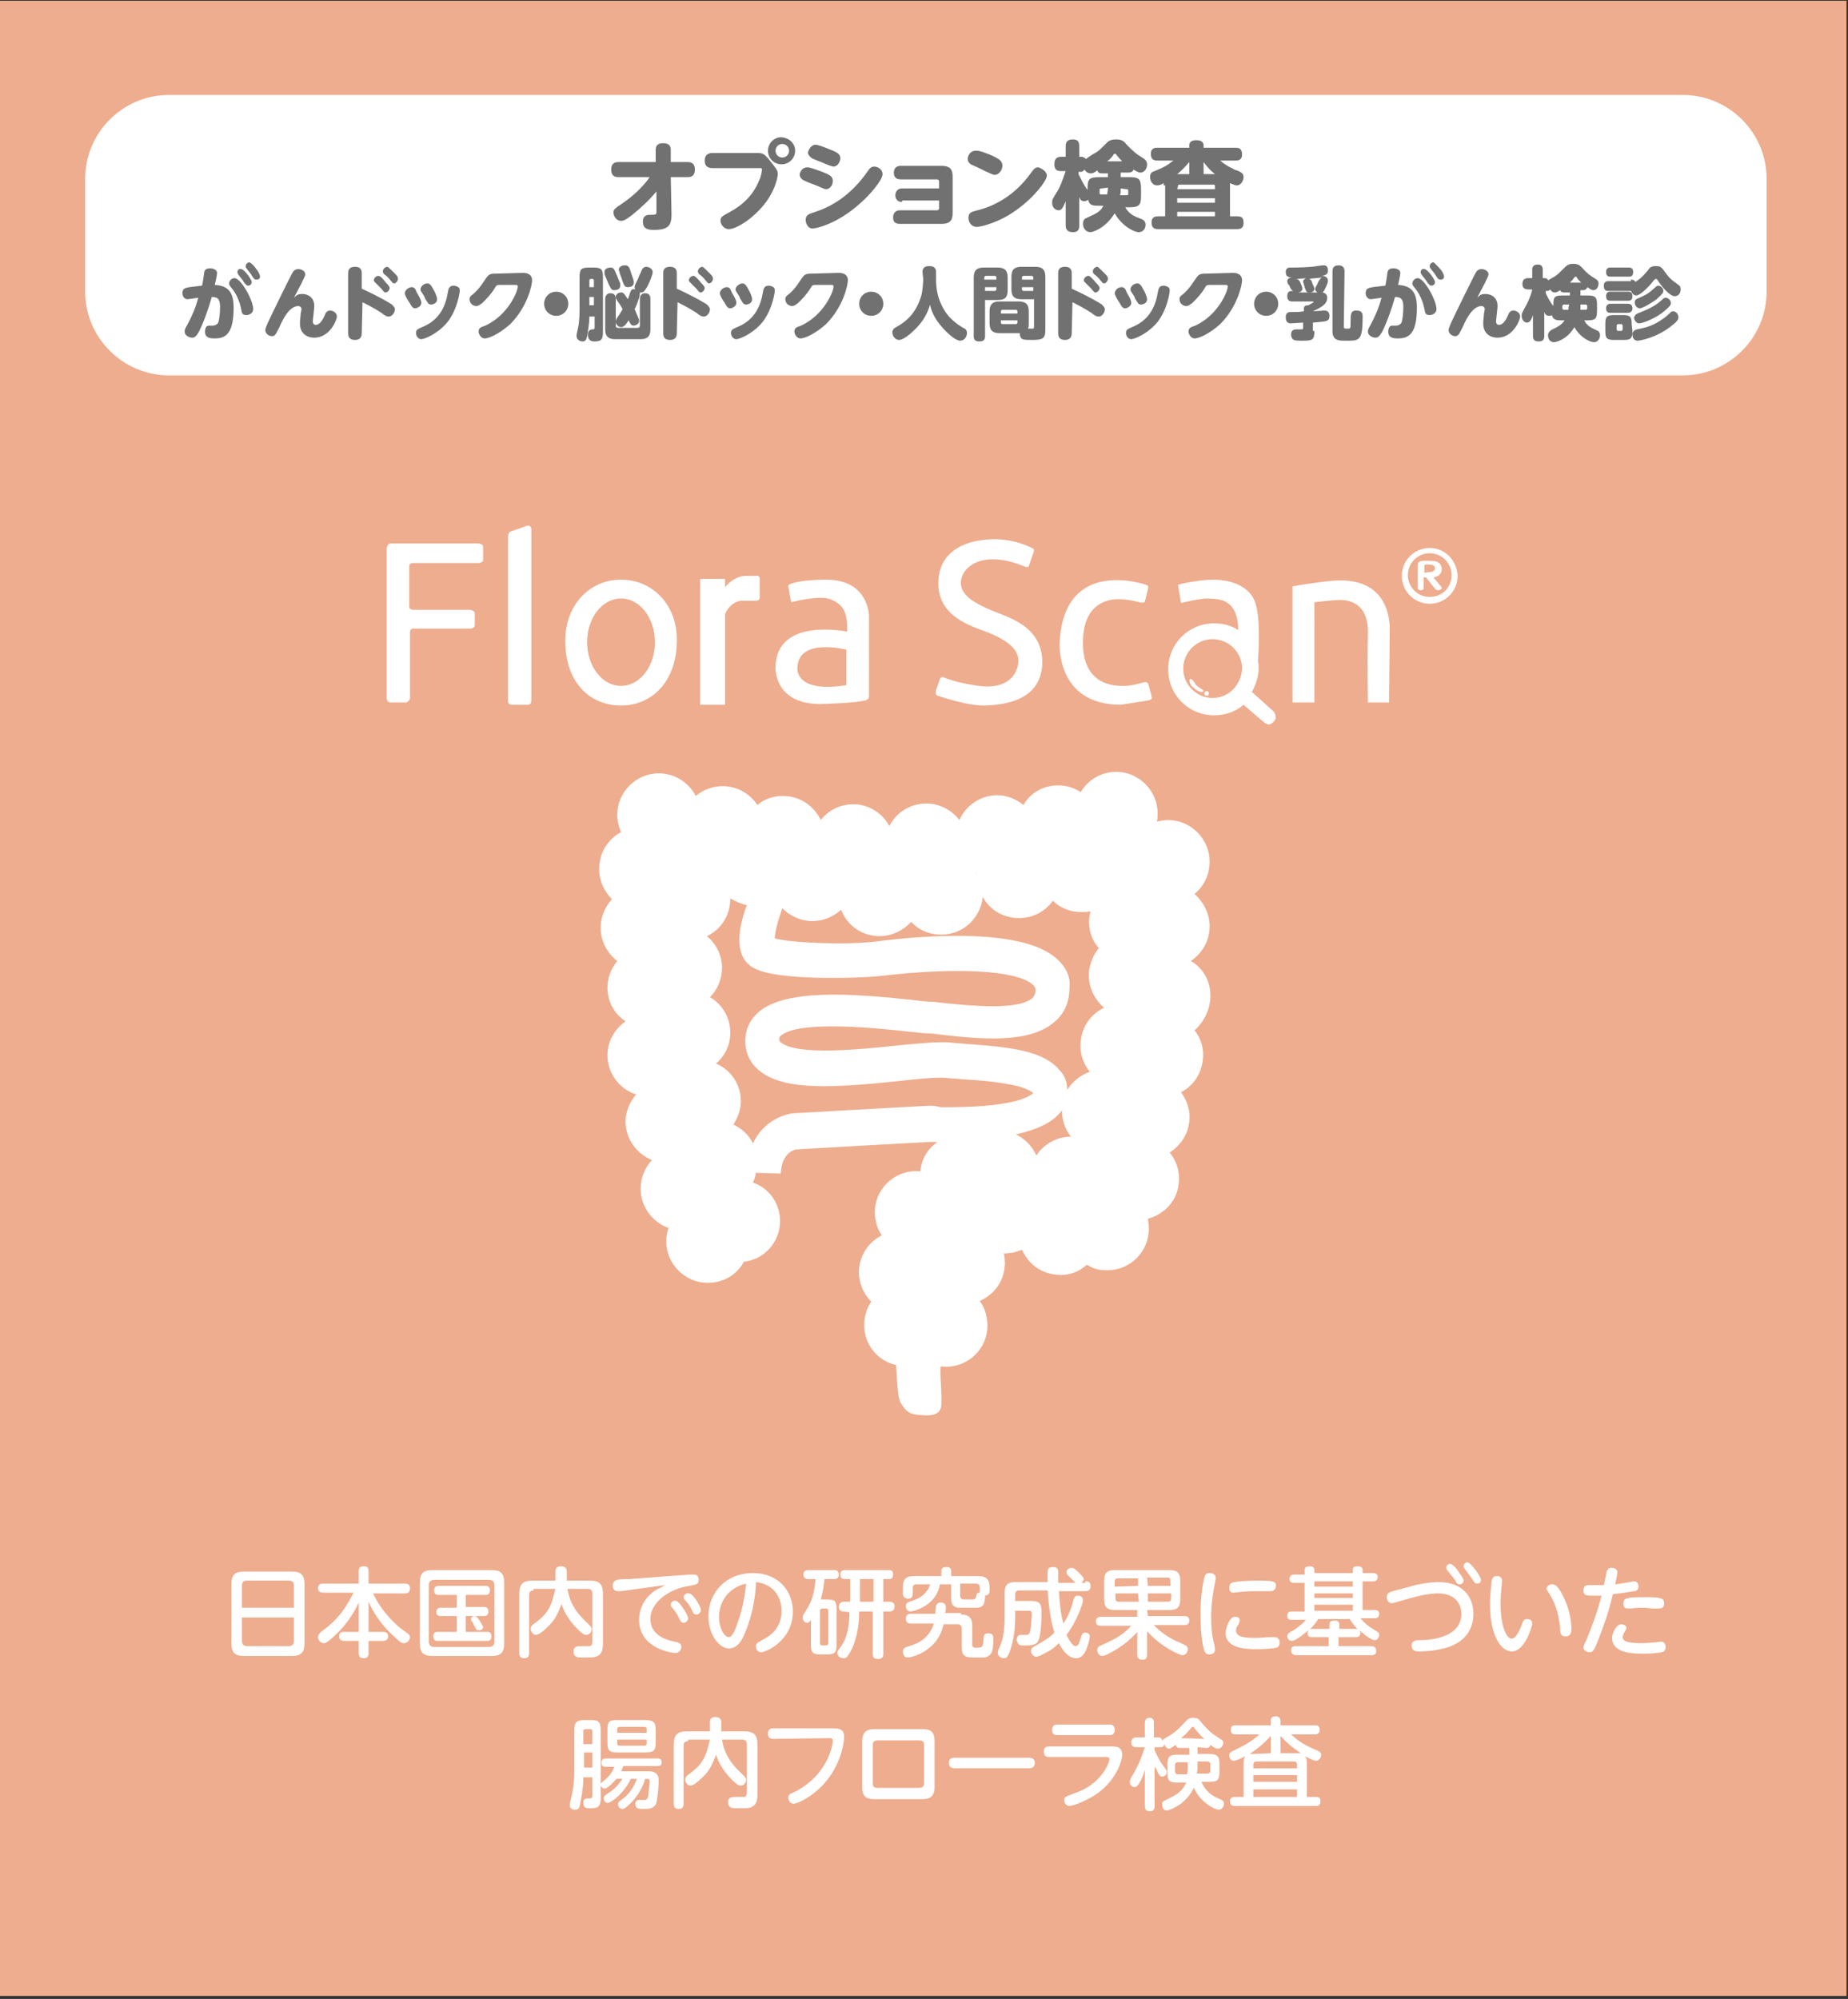 <?xml version="1.0" encoding="utf-8"?>
<!-- Generator: Adobe Illustrator 27.9.0, SVG Export Plug-In . SVG Version: 6.00 Build 0)  -->
<svg version="1.1" id="レイヤー_1" xmlns="http://www.w3.org/2000/svg" xmlns:xlink="http://www.w3.org/1999/xlink" x="0px"
	 y="0px" viewBox="0 0 245.2 265.2" style="enable-background:new 0 0 245.2 265.2;" xml:space="preserve">
<rect x="0" y="0" width="245.2" height="265.2" fill="#333333" stroke="none"/>
<style type="text/css">
	.st0{fill:#EEAD8E;}
	.st1{fill:#FFFFFF;}
	.st2{fill:#727171;}
</style>
<rect x="-0.1" y="0.1" class="st0" width="245.1" height="264.7"/>
<g>
	<path class="st1" d="M40.4,218c0,1.3-0.5,1.7-1.7,1.7h-6.3c-1.2,0-1.7-0.4-1.7-1.7v-7.8c0-1.3,0.5-1.7,1.7-1.7h6.3
		c1.2,0,1.7,0.4,1.7,1.7V218z M39,213.3v-2.9c0-0.5-0.2-0.7-0.7-0.7h-5.5c-0.4,0-0.7,0.1-0.7,0.7v2.9H39z M32.1,214.6v3.1
		c0,0.5,0.3,0.7,0.7,0.7h5.5c0.4,0,0.7-0.2,0.7-0.7v-3.1H32.1z"/>
	<path class="st1" d="M50.8,216.5c0.2,0,0.7,0,0.7,0.6c0,0.5-0.4,0.6-0.7,0.6h-1.9v1.6c0,0.2,0,0.7-0.6,0.7c-0.5,0-0.7-0.2-0.7-0.7
		v-1.6h-1.9c-0.2,0-0.7,0-0.7-0.6s0.4-0.6,0.7-0.6h1.9v-3.9c-1,2.2-2.4,3.7-3.2,4.4c-0.4,0.4-0.9,0.8-1.1,0.9
		c-0.1,0.1-0.2,0.1-0.3,0.1c-0.5,0-0.8-0.4-0.8-0.8c0-0.3,0.2-0.5,0.4-0.7c1.5-1.1,2.9-2.3,4.3-5.2h-4c-0.2,0-0.7,0-0.7-0.6
		s0.5-0.6,0.7-0.6h4.7v-1.6c0-0.3,0-0.7,0.6-0.7c0.5,0,0.7,0.1,0.7,0.7v1.6h4.8c0.2,0,0.7,0,0.7,0.6c0,0.5-0.2,0.7-0.7,0.7h-4.2
		c1.1,2.4,3,4.1,3.5,4.5c0.1,0.1,1.1,0.8,1.2,0.9c0.1,0.1,0.2,0.2,0.2,0.4c0,0.4-0.4,0.8-0.8,0.8c-0.2,0-0.4,0-1.1-0.7
		c-2.2-1.9-3.1-3.7-3.6-4.8v4L50.8,216.5L50.8,216.5z"/>
	<path class="st1" d="M66.9,218c0,1.3-0.5,1.7-1.7,1.7h-7.8c-1.2,0-1.7-0.4-1.7-1.7v-8c0-1.3,0.5-1.7,1.7-1.7h7.8
		c1.2,0,1.7,0.4,1.7,1.7V218z M65.6,210.3c0-0.4-0.2-0.7-0.7-0.7h-7.3c-0.4,0-0.7,0.2-0.7,0.7v7.5c0,0.4,0.2,0.7,0.7,0.7h7.3
		c0.4,0,0.7-0.2,0.7-0.7V210.3z M61.8,213.2h2.4c0.2,0,0.6,0,0.6,0.6c0,0.5-0.3,0.6-0.6,0.6h-2.4v2.1h2.8c0.2,0,0.6,0,0.6,0.6
		s-0.4,0.6-0.6,0.6h-6.5c-0.2,0-0.6,0-0.6-0.6s0.4-0.6,0.6-0.6h2.5v-2.1h-2.1c-0.2,0-0.6,0-0.6-0.5c0-0.4,0.2-0.6,0.6-0.6h2.1v-1.7
		h-2.4c-0.2,0-0.6,0-0.6-0.6c0-0.5,0.3-0.6,0.6-0.6h6.2c0.4,0,0.6,0.2,0.6,0.6c0,0.6-0.4,0.6-0.6,0.6h-2.6L61.8,213.2L61.8,213.2z
		 M63.7,215.1c0.3,0.5,0.4,0.7,0.4,0.8c0,0.3-0.4,0.4-0.6,0.4c-0.3,0-0.3-0.1-0.5-0.5c-0.2-0.3-0.2-0.4-0.4-0.7
		c-0.1-0.1-0.1-0.2-0.1-0.3c0-0.3,0.3-0.4,0.5-0.4C63.3,214.5,63.3,214.5,63.7,215.1z"/>
	<path class="st1" d="M70.8,211c-0.4,0-0.6,0.2-0.6,0.6v7.7c0,0.2,0,0.7-0.6,0.7c-0.5,0-0.7-0.2-0.7-0.7v-7.8c0-1.4,0.5-1.8,1.8-1.8
		h3v-1.2c0-0.2,0-0.7,0.7-0.7c0.5,0,0.8,0.2,0.8,0.7v1.2h3c1.3,0,1.8,0.4,1.8,1.8v6.6c0,0.6-0.1,1.3-0.7,1.6
		c-0.4,0.2-0.7,0.2-1.7,0.2c-0.8,0-1,0-1.1-0.1c-0.3-0.1-0.4-0.4-0.4-0.7c0-0.5,0.3-0.7,0.8-0.7c0.2,0,1.1,0,1.3,0
		c0.3,0,0.4-0.3,0.4-0.6v-6.4c0-0.4-0.2-0.6-0.6-0.6h-2.7c0.4,2.6,2,3.9,2.8,4.7c0.2,0.2,0.4,0.4,0.4,0.6c0,0.4-0.3,0.8-0.7,0.8
		c-0.2,0-0.4,0-1.2-0.8c-1.4-1.4-1.9-2.7-2.1-3.3c-0.3,0.8-0.7,1.9-1.5,2.7c-0.2,0.2-1.3,1.4-1.9,1.4c-0.4,0-0.7-0.5-0.7-0.8
		s0.2-0.5,0.5-0.7c0.9-0.7,1.8-1.3,2.4-3.1c0.2-0.7,0.3-1.2,0.4-1.5h-2.9L70.8,211L70.8,211z"/>
	<path class="st1" d="M82.4,211.1c-0.1,0-0.4,0-0.4,0c-0.5,0-0.7-0.3-0.7-0.8c0-0.3,0.2-0.6,0.6-0.7c0.2-0.1,1.3-0.1,1.5-0.1
		l8.1-0.6c0.2,0,0.4,0,0.5,0c0.2,0,0.7,0,0.7,0.7c0,0.6-0.3,0.6-1.2,0.8c-2.4,0.3-5.2,2-5.2,4.4c0,2.2,2.2,2.8,3.2,3
		c0.5,0.1,0.9,0.2,0.9,0.7c0,0.3-0.2,0.8-0.8,0.8c-0.5,0-4.8-0.6-4.8-4.4c0-2.2,1.5-3.6,2.5-4.1c0.5-0.2,0.6-0.3,0.9-0.5L82.4,211.1
		z M91.3,214.7c0,0.3-0.3,0.6-0.6,0.6c-0.3,0-0.4-0.2-0.6-0.6c-0.2-0.5-0.5-0.9-0.9-1.4c-0.1-0.1-0.2-0.2-0.2-0.4
		c0-0.4,0.4-0.6,0.7-0.5C90.2,212.5,91.3,214.3,91.3,214.7z M93,213.6c0,0.3-0.3,0.6-0.6,0.6c-0.3,0-0.4-0.1-0.6-0.6
		c-0.3-0.6-0.5-0.9-0.9-1.3c-0.1-0.1-0.2-0.2-0.2-0.4c0-0.3,0.4-0.6,0.7-0.5C92,211.4,93,213.2,93,213.6z"/>
	<path class="st1" d="M98.9,216.5c-0.3,0.8-0.9,2.2-2.2,2.2c-1.2,0-2.7-1.7-2.7-4.3c0-3.1,2.3-5.7,5.9-5.7c3.5,0,5.3,2.5,5.3,5.1
		c0,3.9-3.6,5.4-4.2,5.4c-0.5,0-0.7-0.4-0.7-0.8c0-0.3,0.1-0.4,0.8-0.8c1.4-0.7,2.6-1.8,2.6-3.9c0-0.5-0.1-3.4-3.4-3.8
		C100.3,211.1,100,213.9,98.9,216.5z M95.4,214.5c0,1.5,0.7,2.7,1.3,2.7c0.5,0,0.9-1.1,1.2-2c0.5-1.4,0.9-3.1,1.1-5.1
		C95.7,210.9,95.4,213.7,95.4,214.5z"/>
	<path class="st1" d="M109.7,212.2c1.1,0,1.3,0.2,1.3,1.4v4.6c0,1.1-0.3,1.3-1.3,1.3h-0.8c-1.1,0-1.3-0.3-1.3-1.3v-3.3
		c-0.1,0.2-0.3,0.4-0.5,0.4c-0.4,0-0.6-0.4-0.6-0.7c0-0.2,0.1-0.4,0.3-0.7c1.1-1.6,1.3-3,1.4-4.4h-1c-0.5,0-0.6-0.4-0.6-0.6
		c0-0.6,0.5-0.6,0.7-0.6h3.3c0.2,0,0.7,0,0.7,0.6s-0.5,0.6-0.7,0.6h-1.2c-0.1,0.8-0.2,1.7-0.5,2.7H109.7z M109.9,213.7
		c0-0.2-0.1-0.3-0.3-0.3h-0.5c-0.2,0-0.3,0.1-0.3,0.3v4.3c0,0.2,0.1,0.3,0.3,0.3h0.5c0.2,0,0.3-0.1,0.3-0.3V213.7z M112,213.8
		c-0.2,0-0.7,0-0.7-0.6s0.5-0.7,0.7-0.7h0.8v-3h-0.7c-0.4,0-0.6-0.2-0.6-0.6s0.2-0.6,0.6-0.6h5.8c0.2,0,0.6,0,0.6,0.6
		s-0.4,0.6-0.6,0.6h-0.7v3h0.8c0.1,0,0.7,0,0.7,0.6s-0.4,0.7-0.7,0.7h-0.8v5.6c0,0.2,0,0.7-0.7,0.7s-0.7-0.4-0.7-0.7v-5.6H114
		c0,1.5-0.2,2.9-0.7,4.3c-0.3,0.9-0.8,1.6-0.9,1.7s-0.2,0.2-0.5,0.2c-0.5,0-0.8-0.4-0.8-0.7c0-0.2,0.1-0.4,0.3-0.6
		c1.1-1.4,1.3-3.2,1.3-4.8L112,213.8L112,213.8z M114.1,212.5h1.8v-3h-1.8V212.5z"/>
	<path class="st1" d="M127.5,214.2c1,0,1.5,0.4,1.5,1.5v2.5c0,0.4,0.2,0.4,0.6,0.4c0.8,0,0.8-0.1,0.9-1c0-0.5,0-0.9,0.6-0.9
		c0.7,0,0.7,0.4,0.7,0.7c0,0.5,0,1.7-0.4,2.1c-0.3,0.3-0.6,0.4-0.9,0.4h-1.4c-1.2,0-1.5-0.3-1.5-1.5V216c0-0.3-0.2-0.5-0.5-0.5h-1.9
		c-0.4,1.7-1.2,2.6-2,3.2c-1.1,0.9-2.4,1.2-2.8,1.2c-0.5,0-0.6-0.5-0.6-0.8c0-0.4,0.3-0.5,0.5-0.6c1-0.3,2.9-0.8,3.6-3.1h-3
		c-0.2,0-0.7,0-0.7-0.6c0-0.5,0.2-0.7,0.7-0.7h3.2c0-0.4,0.1-0.9,0.1-1.1c0.1-0.2,0.3-0.4,0.6-0.4c0.6,0,0.7,0.4,0.7,0.6
		s0,0.5-0.1,0.8h2.1C127.5,214,127.5,214.2,127.5,214.2z M126.2,210.2h-1.5c-0.5,3-3.7,3.6-3.9,3.6c-0.5,0-0.6-0.5-0.6-0.7
		c0-0.4,0.2-0.5,0.5-0.6c0.8-0.3,1.5-0.5,2.1-1.2c0.3-0.3,0.5-0.7,0.6-1.1h-1.8c-0.4,0-0.5,0.2-0.5,0.5v0.7c0,0.2,0,0.7-0.6,0.7
		c-0.5,0-0.7-0.3-0.7-0.7v-0.8c0-1.2,0.5-1.5,1.5-1.5h3.6v-0.6c0-0.2,0-0.6,0.6-0.6c0.5,0,0.7,0.1,0.7,0.6v0.6h3.6
		c1,0,1.5,0.4,1.5,1.5v0.4c0,0.6-0.3,0.6-0.6,0.7c0,0.1,0,0.1,0,0.2c0,0.2-0.1,0.8-0.2,1c-0.3,0.4-0.7,0.4-1.3,0.4c-0.3,0-1.8,0-2,0
		c-1-0.1-1-0.8-1-1.5L126.2,210.2L126.2,210.2z M127.4,211.7c0,0.4,0.2,0.5,0.6,0.5c0.2,0,1,0,1.1,0c0.2,0,0.3-0.1,0.4-0.3
		c0.1-0.5,0.1-0.6,0.5-0.6c0-0.1,0-0.1,0-0.3v-0.4c0-0.3-0.2-0.5-0.5-0.5h-2.1V211.7z"/>
	<path class="st1" d="M144,209.8c0.3,0,0.7,0,0.7,0.6c0,0.4-0.1,0.7-0.7,0.7h-3.5c0.1,1.5,0.2,2.9,0.6,4.3c0.4-0.6,0.9-1.5,1.3-3
		c0.1-0.4,0.2-0.7,0.6-0.7s0.7,0.2,0.7,0.6s-0.8,2.8-2.2,4.6c0,0,0.7,1.5,1.2,1.5c0.4,0,0.5-0.5,0.7-1.1s0.3-0.7,0.6-0.7
		c0.2,0,0.6,0.1,0.6,0.5c0,0.3-0.3,1.4-0.5,1.8c-0.2,0.5-0.6,1.1-1.3,1.1c-1.3,0-2.1-1.6-2.3-2c-0.5,0.5-1,0.9-1.6,1.2
		c-1.1,0.6-1.3,0.6-1.4,0.6c-0.4,0-0.7-0.4-0.7-0.8c0-0.2,0.1-0.4,0.5-0.6c1.4-0.8,1.9-1.1,2.6-1.8c-0.6-1.9-0.8-4.3-0.9-5.6h-3.8
		c-0.3,0-0.5,0.2-0.5,0.5v0.9h2c1.1,0,1.5,0.2,1.5,1.5c0,1.2-0.1,3-0.4,3.7c-0.2,0.5-0.6,0.7-1.6,0.7c-0.8,0-0.8,0-1-0.1
		c-0.2-0.2-0.3-0.5-0.3-0.6c0-0.5,0.2-0.7,0.6-0.7c0.6,0,0.7,0,0.8,0c0.3-0.1,0.4-0.3,0.5-1.2c0-0.5,0.1-1.1,0.1-1.5
		c0-0.5-0.1-0.5-0.6-0.5h-1.6v0.7c0,1.3-0.1,2.7-0.5,4c-0.4,1.5-0.7,1.6-1,1.6s-0.8-0.2-0.8-0.7c0-0.2,0-0.3,0.2-0.7
		c0.4-0.9,0.7-1.9,0.7-4.2v-3.1c0-1.1,0.5-1.4,1.4-1.4h4.3c0-0.4,0-0.9,0-1.3c0-0.3,0-0.7,0.7-0.7c0.5,0,0.7,0.2,0.7,0.6
		s0,1.1,0,1.5h2.3c-0.1-0.1-0.8-0.8-0.8-0.8c-0.3-0.3-0.4-0.4-0.4-0.6c0-0.4,0.4-0.6,0.7-0.6c0.2,0,0.4,0.1,0.9,0.6s0.7,0.7,0.7,0.9
		c0,0.1-0.1,0.3-0.3,0.5h0.5V209.8z"/>
	<path class="st1" d="M152.3,214.4h4.8c0.2,0,0.7,0,0.7,0.6s-0.5,0.6-0.7,0.6h-4c1,1.1,2.3,1.8,2.9,2.1c0.2,0.1,1.2,0.5,1.3,0.6
		c0.1,0,0.3,0.2,0.3,0.5c0,0.4-0.3,0.8-0.7,0.8s-3-1.2-4.7-3.2v3.1c0,0.2,0,0.7-0.6,0.7c-0.5,0-0.7-0.2-0.7-0.7v-3
		c-1.6,1.9-4.2,3.2-4.6,3.2s-0.7-0.3-0.7-0.8c0-0.4,0.2-0.5,0.5-0.6c1.7-0.8,2.7-1.2,4-2.6h-4c-0.2,0-0.7,0-0.7-0.6
		c0-0.5,0.4-0.6,0.7-0.6h4.8v-0.9h-3c-0.9,0-1.4-0.3-1.4-1.4v-2.5c0-1,0.4-1.4,1.4-1.4h7.3c1,0,1.4,0.4,1.4,1.4v2.5
		c0,1.1-0.5,1.4-1.4,1.4h-3L152.3,214.4L152.3,214.4L152.3,214.4z M151,210.4v-1h-2.7c-0.2,0-0.4,0.1-0.4,0.4v0.7L151,210.4
		L151,210.4L151,210.4z M151,211.4h-3v0.7c0,0.2,0.1,0.4,0.4,0.4h2.7L151,211.4L151,211.4L151,211.4z M152.3,210.4h3v-0.7
		c0-0.3-0.1-0.4-0.4-0.4h-2.7L152.3,210.4L152.3,210.4L152.3,210.4z M152.3,211.4v1.1h2.7c0.2,0,0.4-0.1,0.4-0.4v-0.7L152.3,211.4
		L152.3,211.4z"/>
	<path class="st1" d="M159.9,209c0.1-0.2,0.3-0.3,0.6-0.3c0.4,0,0.8,0.2,0.8,0.6c0,0.2,0,0.3-0.1,0.7c-0.3,1.4-0.5,3.1-0.5,4.6
		c0,1.3,0.1,2.4,0.4,3.5c0.1,0.5,0.1,0.6,0.1,0.8c0,0.5-0.5,0.6-0.7,0.6c-0.4,0-0.6-0.2-0.7-0.5c-0.2-0.5-0.5-2.2-0.5-4.4
		C159.2,212.7,159.6,209.6,159.9,209z M163.9,214.5c0.3,0,0.6,0.1,0.6,0.5c0,0.1-0.1,0.2-0.1,0.4c-0.3,0.4-0.4,0.6-0.4,0.9
		c0,0.9,1.1,1,2.6,1c0.7,0,1.3-0.1,2-0.1c0.3,0,0.4,0,0.5,0c0.6,0,0.7,0.5,0.7,0.7c0,0.5-0.3,0.7-0.5,0.7c-0.3,0.1-1.6,0.2-2.6,0.2
		c-1.7,0-4.1-0.2-4.1-2.2C162.7,215.9,163.1,214.5,163.9,214.5z M168.5,211.1c-0.1,0-1.4,0-1.7,0c-0.5,0-1.2,0-2.2,0.1
		c-0.1,0-0.8,0.1-0.9,0.1c-0.2,0-0.6,0-0.6-0.7c0-0.5,0.4-0.7,0.7-0.7c0.4-0.1,1.8-0.2,3-0.2c2.2,0,2.5,0.1,2.5,0.7
		C169.2,211.1,168.8,211.1,168.5,211.1z"/>
	<path class="st1" d="M177.6,217.2v1.2h4.3c0.2,0,0.7,0,0.7,0.6c0,0.4-0.1,0.6-0.7,0.6H172c-0.2,0-0.7-0.1-0.7-0.6
		c0-0.4,0.1-0.6,0.7-0.6h4.3v-1.2h-2.2c-0.2,0-0.6,0-0.6-0.5c0-0.2,0.1-0.3,0.1-0.4c-0.3,0.2-1.6,1.4-2.2,1.4
		c-0.4,0-0.6-0.4-0.6-0.6c0-0.3,0.2-0.5,0.8-0.8c0.4-0.2,0.9-0.7,1.2-0.9c0.4-0.4,0.4-0.4,0.5-0.5h-1.9c-0.2,0-0.6,0-0.6-0.5
		c0-0.6,0.4-0.6,0.6-0.6h1.7V210h-1.4c-0.1,0-0.6,0-0.6-0.5c0-0.6,0.5-0.6,0.6-0.6h1.4v-0.6c0-0.3,0.2-0.5,0.6-0.5s0.7,0.1,0.7,0.5
		v0.4h5.1v-0.4c0-0.4,0.2-0.5,0.6-0.5s0.7,0.1,0.7,0.5v0.4h1.4c0.1,0,0.6,0,0.6,0.5c0,0.6-0.5,0.6-0.6,0.6h-1.4v3.8h1.6
		c0.1,0,0.6,0,0.6,0.5c0,0.6-0.5,0.6-0.6,0.6h-1.9c0.5,0.6,1.1,1.1,1.8,1.5c0.5,0.3,0.7,0.4,0.7,0.7c0,0.4-0.3,0.7-0.6,0.7
		c-0.6,0-2-1.3-2-1.3c0,0.1,0.1,0.1,0.1,0.3c0,0.4-0.2,0.6-0.6,0.6H177.6L177.6,217.2z M179.9,216.1c0.2,0,0.2,0,0.3,0.1
		c-0.6-0.6-1-1.2-1.1-1.4h-4.2c-0.4,0.7-0.8,1-1.1,1.4c0.1-0.1,0.3-0.1,0.4-0.1h2.2v-0.6c0-0.4,0.3-0.5,0.7-0.5
		c0.3,0,0.6,0.1,0.6,0.5v0.6H179.9z M179.5,209.8h-5.1v0.7h5.1V209.8z M179.5,211.4h-5.1v0.6h5.1V211.4z M179.5,212.9h-5.1v0.8h5.1
		V212.9z"/>
	<path class="st1" d="M187.8,210.3c1.7-0.4,2.8-0.4,3.1-0.4c3.2,0,4.6,2,4.6,4.2c0,1.7-0.8,4-4.4,4.7c-0.8,0.2-2,0.3-2.8,0.3
		c-0.3,0-1,0-1-0.8c0-0.7,0.7-0.7,1.1-0.7c1.6,0,5.5-0.4,5.5-3.5c0-0.8-0.4-2.7-3.1-2.7c-1,0-2.3,0.2-4.6,0.9
		c-0.5,0.1-1.3,0.4-1.5,0.4c-0.6,0-0.7-0.6-0.7-0.8c0-0.6,0.5-0.7,0.8-0.8L187.8,210.3z M193.5,208.5c0.2,0.3,0.7,0.9,0.7,1.2
		c0,0.2-0.2,0.5-0.5,0.5s-0.4-0.1-0.6-0.5c-0.4-0.6-0.8-1-1-1.3c-0.2-0.2-0.2-0.3-0.2-0.4c0-0.4,0.4-0.6,0.6-0.5
		C192.8,207.6,193.2,208,193.5,208.5z M196.5,209.6c0,0.3-0.2,0.5-0.5,0.5s-0.3-0.1-0.6-0.5c-0.4-0.6-0.7-1-1-1.4
		c-0.2-0.2-0.2-0.3-0.2-0.4c0-0.4,0.4-0.6,0.6-0.5C195.3,207.5,196.5,209.2,196.5,209.6z"/>
	<path class="st1" d="M199.3,209.7c0,0.2-0.1,0.9-0.1,1.1c-0.1,1.1-0.1,2-0.1,2.1c0,2.3,0.6,4.5,1.5,4.5c0.5,0,1-1,1.3-1.8
		c0.2-0.6,0.3-0.8,0.7-0.8c0.3,0,0.7,0.1,0.7,0.6c0,0.3-0.3,1.1-0.6,1.8c-0.6,1.2-1.3,1.9-2.1,1.9c-1.4,0-2.9-2-2.9-6.3
		c0-1.4,0.2-2.6,0.2-3c0.1-0.4,0.2-0.7,0.7-0.7C198.7,209.1,199.3,209.1,199.3,209.7z M207.6,212.2c0.7,1.5,0.9,3,0.9,3.9
		c0,0.3,0,1-0.8,1c-0.6,0-0.7-0.4-0.7-1.2c-0.2-2-0.8-3.5-1.4-4.4c-0.3-0.5-0.4-0.6-0.4-0.7c0-0.3,0.3-0.6,0.7-0.6
		C206.6,210.1,207.2,211.3,207.6,212.2z"/>
	<path class="st1" d="M212.2,217.2c-0.7,1.8-0.8,2-1.3,2c-0.3,0-0.8-0.2-0.8-0.6c0-0.2,0-0.2,0.5-1.3c0.4-1,1.3-3.2,1.9-5.6
		c-0.7,0-1.3,0-1.4,0c-0.7,0-1-0.1-1-0.7c0-0.5,0.2-0.7,0.7-0.7c0.4,0,1.7,0,2,0c0.1-0.3,0.3-1.5,0.4-1.9c0.1-0.1,0.2-0.4,0.6-0.4
		s0.8,0.2,0.8,0.6c0,0.2-0.2,1.2-0.3,1.6c0.7-0.1,1.4-0.2,1.9-0.3c0.1,0,0.4-0.1,0.6-0.1c0.5,0,0.6,0.4,0.6,0.7
		c0,0.5-0.4,0.6-0.6,0.6c-0.5,0.1-1.8,0.3-2.8,0.4C213.4,214.1,212.7,215.9,212.2,217.2z M215.1,215.5c0.4,0,0.7,0.2,0.7,0.5
		c0,0.1-0.1,0.3-0.3,0.6c-0.1,0.2-0.2,0.4-0.2,0.6c0,0.7,1.2,0.8,2.6,0.8c0.6,0,1.3-0.1,1.7-0.1c0.1,0,0.7-0.1,0.8-0.1
		c0.3,0,0.6,0.2,0.6,0.7c0,0.3-0.1,0.6-0.5,0.7s-1.5,0.2-2.3,0.2c-1.4,0-4.3,0-4.3-2.1C213.9,216.6,214.5,215.5,215.1,215.5z
		 M216.1,212c0.4-0.1,1.4-0.1,2.4-0.1c2,0,2.3,0.2,2.3,0.8c0,0.5-0.2,0.7-0.7,0.7c-0.1,0-0.6,0-0.7,0c-0.5,0-0.9-0.1-1.3-0.1
		c-0.5,0-1.1,0-1.6,0.1c-0.4,0-0.4,0-0.5,0c-0.2,0-0.6,0-0.6-0.6C215.4,212.2,215.6,212.1,216.1,212z"/>
	<path class="st1" d="M83.7,236c-0.9,1.9-2.6,3.2-3.1,3.2c-0.3,0-0.5-0.4-0.5-0.6c0-0.3,0.2-0.4,0.3-0.5c1.3-0.8,1.7-1.4,2.2-2.1
		h-0.8c-0.1,0.1-1.1,1.3-1.6,1.3c-0.2,0-0.4-0.2-0.5-0.4v1.7c0,1.3-0.6,1.3-1.5,1.3c-0.3,0-0.8,0-0.8-0.7c0-0.6,0.3-0.6,0.7-0.6
		c0.3,0,0.5,0,0.5-0.4v-2.4h-1.2c0,0.9-0.1,1.9-0.4,3.4c-0.1,0.6-0.2,0.9-0.7,0.9c-0.4,0-0.7-0.2-0.7-0.6c0-0.2,0-0.3,0.1-0.6
		c0.2-0.8,0.5-2,0.5-4v-5.3c0-1.1,0.3-1.4,1.4-1.4h0.8c1.1,0,1.3,0.3,1.3,1.4v7c0.1-0.1,0.5-0.4,0.6-0.5c0.7-0.6,1-1.1,1.2-1.7h-1.1
		c-0.2,0-0.6,0-0.6-0.5c0-0.6,0.4-0.6,0.6-0.6h6.8c0.2,0,0.6,0,0.6,0.5s-0.4,0.5-0.6,0.5h-4.5c-0.1,0.2-0.1,0.4-0.3,0.7h3.7
		c0.6,0,1.3,0.2,1.3,1.2c0,0.3-0.1,2.6-0.4,3.2c-0.3,0.5-0.8,0.6-1.6,0.6c-0.6,0-1.1,0-1.1-0.7c0-0.4,0.3-0.5,0.5-0.5
		c0.1,0,0.6,0,0.7,0c0.4,0,0.4-0.2,0.5-0.5c0.1-0.8,0.2-1.7,0.2-1.9s0-0.4-0.4-0.4h-0.2c-0.4,1.5-1.4,2.7-1.8,3.1
		c-0.3,0.3-0.9,0.9-1.2,0.9c-0.4,0-0.6-0.4-0.6-0.6c0-0.2,0.1-0.4,0.3-0.5c0.6-0.4,1.6-1.2,2.2-2.9L83.7,236L83.7,236z M77.5,231.4
		h1.1v-1.7c0-0.2-0.1-0.3-0.3-0.3h-0.6c-0.2,0-0.3,0.1-0.3,0.3v1.7H77.5z M78.6,232.5h-1.1v2h1.1V232.5z M87,231.2
		c0,1.1-0.3,1.3-1.4,1.3h-3.7c-1.1,0-1.3-0.3-1.3-1.3v-1.7c0-1.1,0.2-1.3,1.3-1.3h3.7c1.1,0,1.4,0.3,1.4,1.3V231.2z M81.9,229.9h3.9
		v-0.5c0-0.2-0.1-0.3-0.3-0.3h-3.3c-0.2,0-0.3,0.1-0.3,0.3C81.9,229.4,81.9,229.9,81.9,229.9z M81.9,230.8v0.5
		c0,0.2,0.1,0.3,0.3,0.3h3.3c0.2,0,0.3-0.1,0.3-0.3v-0.5H81.9z"/>
	<path class="st1" d="M91.3,231c-0.4,0-0.6,0.2-0.6,0.6v7.7c0,0.2,0,0.7-0.6,0.7c-0.5,0-0.7-0.2-0.7-0.7v-7.8c0-1.4,0.5-1.8,1.8-1.8
		h3v-1.2c0-0.2,0-0.7,0.7-0.7c0.5,0,0.8,0.2,0.8,0.7v1.2h3c1.3,0,1.8,0.4,1.8,1.8v6.6c0,0.6-0.1,1.3-0.7,1.6
		c-0.4,0.2-0.7,0.2-1.7,0.2c-0.8,0-1,0-1.1-0.1c-0.3-0.1-0.4-0.4-0.4-0.7c0-0.5,0.3-0.7,0.8-0.7c0.2,0,1.1,0,1.3,0
		c0.3,0,0.4-0.3,0.4-0.6v-6.4c0-0.4-0.2-0.6-0.6-0.6h-2.7c0.4,2.6,2,3.9,2.8,4.7c0.2,0.2,0.4,0.4,0.4,0.6c0,0.4-0.3,0.8-0.7,0.8
		c-0.2,0-0.4,0-1.2-0.8c-1.4-1.4-1.9-2.7-2.1-3.3c-0.3,0.8-0.7,1.9-1.5,2.7c-0.2,0.2-1.3,1.4-1.9,1.4c-0.4,0-0.7-0.5-0.7-0.8
		s0.2-0.5,0.5-0.7c0.9-0.7,1.8-1.3,2.4-3.1c0.2-0.7,0.3-1.2,0.4-1.5h-2.9L91.3,231L91.3,231z"/>
	<path class="st1" d="M102.6,230.7c-0.2,0-0.7,0-0.7-0.7s0.5-0.7,0.7-0.7h8c0.7,0,1.4,0.1,1.4,1.1c0,0.8-0.4,3.8-2.8,6.4
		c-1.4,1.5-3.3,2.5-3.9,2.5c-0.5,0-0.7-0.5-0.7-0.8c0-0.4,0.2-0.5,0.9-0.8c0.2-0.1,2.5-1.2,3.9-3.6c0.9-1.5,1.1-2.9,1.1-3.1
		c0-0.4-0.2-0.4-0.5-0.4L102.6,230.7L102.6,230.7z"/>
	<path class="st1" d="M124,237.1c0,1.2-0.6,1.6-1.6,1.6H116c-1.2,0-1.6-0.5-1.6-1.6V231c0-1.2,0.6-1.6,1.6-1.6h6.4
		c1.3,0,1.6,0.6,1.6,1.6V237.1z M115.8,236.6c0,0.4,0.1,0.6,0.7,0.6h5.4c0.6,0,0.7-0.3,0.7-0.6v-5.1c0-0.4-0.1-0.6-0.7-0.6h-5.4
		c-0.6,0-0.7,0.3-0.7,0.6V236.6z"/>
	<path class="st1" d="M136.5,233.2c0.2,0,0.8,0,0.8,0.7s-0.6,0.7-0.8,0.7h-9.8c-0.2,0-0.8,0-0.8-0.7s0.5-0.7,0.8-0.7H136.5z"/>
	<path class="st1" d="M147.6,231.7c0.4,0,1.3,0,1.3,1.1c0,0.9-0.8,2.9-2.4,4.4c-1.7,1.6-4.2,2.4-4.6,2.4c-0.5,0-0.7-0.5-0.7-0.8
		c0-0.4,0.1-0.4,1.4-0.9c3.6-1.2,4.6-4.1,4.6-4.5c0-0.3-0.3-0.3-0.5-0.3h-7.5c-0.2,0-0.7,0-0.7-0.7s0.5-0.7,0.7-0.7H147.6z
		 M147.2,228.8c0.2,0,0.7,0,0.7,0.7s-0.5,0.7-0.7,0.7h-6.9c-0.2,0-0.7,0-0.7-0.7s0.5-0.7,0.7-0.7H147.2z"/>
	<path class="st1" d="M158.9,231.8v0.9h1.5c1.1,0,1.4,0.3,1.4,1.3v1.1c0,1.1-0.3,1.3-1.4,1.3h-1c0.7,1.5,1.7,2,2.5,2.3
		c0.2,0.1,0.5,0.2,0.5,0.6c0,0.4-0.3,0.8-0.7,0.8s-2.3-0.8-3.3-2.9c-0.5,1-1.1,1.6-1.7,2.1c-0.6,0.4-1.5,0.9-1.9,0.9
		s-0.6-0.4-0.6-0.8s0.1-0.4,0.9-0.8c0.8-0.4,1.7-0.8,2.3-2.1h-1.2c-1.1,0-1.3-0.3-1.3-1.3v-1.1c0-1.1,0.3-1.3,1.4-1.3h1.5v-0.9h-1.2
		c-0.2,0-0.5,0-0.6-0.4c-0.5,0.3-0.7,0.5-0.9,0.5s-0.5-0.2-0.6-0.6c-0.1,0.3-0.2,0.4-0.5,0.4h-0.8v0.4c0.3,0.7,0.7,1.5,1.1,2
		c0.5,0.7,0.5,0.7,0.5,0.9c0,0.4-0.3,0.6-0.6,0.6s-0.4-0.2-0.6-0.6c-0.1-0.2-0.2-0.5-0.4-0.7v5.2c0,0.2,0,0.7-0.6,0.7
		c-0.4,0-0.7-0.1-0.7-0.7v-4.8c-0.2,0.7-0.5,1.5-0.9,2c-0.1,0.1-0.2,0.3-0.5,0.3c-0.2,0-0.6-0.2-0.6-0.7c0-0.2,0.1-0.3,0.2-0.6
		c1.1-1.8,1.4-2.8,1.8-4h-1.1c-0.2,0-0.7,0-0.7-0.6c0-0.4,0.2-0.7,0.7-0.7h1.1v-1.9c0-0.3,0.1-0.7,0.6-0.7s0.6,0.3,0.6,0.7v1.9h0.6
		c0.5,0,0.5,0.4,0.5,0.5c0-0.1,0.1-0.2,0.4-0.4c1.1-0.6,1.6-1,2.7-2.2c0.2-0.2,0.4-0.5,1-0.5s0.8,0.2,1,0.5c0.6,0.7,1.2,1.4,2,1.9
		c0.9,0.6,1,0.6,1,0.9c0,0.4-0.3,0.8-0.7,0.8c-0.2,0-0.3,0-1-0.5c-0.1,0.4-0.4,0.4-0.6,0.4L158.9,231.8L158.9,231.8L158.9,231.8z
		 M157.6,233.8h-1.3c-0.2,0-0.4,0.1-0.4,0.4v0.8c0,0.2,0.1,0.4,0.4,0.4h1.2c0.1-0.5,0.1-0.9,0.1-1.2V233.8L157.6,233.8z
		 M159.8,230.7c-0.7-0.6-1.2-1.3-1.3-1.4c-0.1-0.1-0.1-0.2-0.2-0.2s-0.1,0-0.3,0.2c-0.4,0.5-0.8,0.9-1.3,1.3L159.8,230.7
		L159.8,230.7z M158.9,234.1c0,0.4,0,0.7-0.1,1.2h1.4c0.2,0,0.4-0.1,0.4-0.4v-0.8c0-0.2-0.1-0.4-0.4-0.4h-1.3L158.9,234.1
		L158.9,234.1z"/>
	<path class="st1" d="M165,233.9c0-0.4,0.1-0.7,0.2-0.9c-0.2,0.1-1.1,0.6-1.5,0.6s-0.6-0.4-0.6-0.7c0-0.4,0.1-0.4,1.1-0.9
		c1.2-0.6,1.9-1,2.9-1.9h-3.2c-0.3,0-0.6-0.1-0.6-0.6c0-0.6,0.4-0.6,0.6-0.6h4.7v-0.6c0-0.4,0.2-0.6,0.7-0.6c0.3,0,0.6,0.2,0.6,0.6
		v0.6h4.6c0.2,0,0.6,0,0.6,0.6s-0.5,0.6-0.6,0.6h-3.2c1.3,1.2,2.2,1.6,3.6,2.2c0.2,0.1,0.4,0.3,0.4,0.5c0,0.3-0.2,0.8-0.7,0.8
		c-0.3,0-1.1-0.4-1.4-0.6c0.1,0.2,0.2,0.5,0.2,0.9v4.5h1.2c0.5,0,0.6,0.2,0.6,0.6c0,0.6-0.4,0.6-0.6,0.6h-10.8
		c-0.4,0-0.6-0.2-0.6-0.6c0-0.6,0.5-0.6,0.6-0.6h1.2V233.9L165,233.9z M168.6,232.6v-2.3c-1.1,1.3-2.5,2.2-2.8,2.4
		c0.2,0,0.4,0,0.5,0L168.6,232.6L168.6,232.6z M166.3,234.6h5.8v-0.5c0-0.2-0.1-0.4-0.4-0.4h-5c-0.3,0-0.4,0.2-0.4,0.4L166.3,234.6
		L166.3,234.6z M172.1,235.5h-5.8v0.9h5.8V235.5z M166.3,238.4h5.8v-1h-5.8V238.4z M172.1,232.6c0.1,0,0.3,0,0.5,0
		c-0.9-0.6-1.7-1.2-2.7-2.3v2.3H172.1z"/>
</g>
<g>
	<path class="st1" d="M63.3,72.1H51.9c0,0-0.6-0.1-0.6,0.9s0,19.7,0,19.7s0.1,0.5,0.5,0.5c0.7,0,2.1,0,2.1,0s0.5-0.2,0.5-0.6
		s0-8.5,0-8.5s-0.1-0.7,0.4-0.7s7.6,0,7.6,0s0.6,0,0.6-0.5c0-0.6,0-1.5,0-1.5s0-0.5-0.8-0.5s-7.4,0-7.4,0s-0.5,0-0.5-0.4
		s0-5.4,0-5.4s0-0.4,0.5-0.4s8.6,0,8.6,0s0.7,0,0.7-0.4s0-1.8,0-1.8S64.1,72.1,63.3,72.1z"/>
	<path class="st1" d="M69.8,69.8l-2,0.7c0,0-0.4,0-0.4,0.9s0,21.6,0,21.6s0,0.5,0.5,0.5s2.2,0,2.2,0s0.4,0,0.4-0.6s0-22.5,0-22.5
		S70.6,69.5,69.8,69.8z"/>
	<path class="st1" d="M82.4,76.9c-4.2,0-7.4,3.4-7.4,8.1c0,5.5,3.2,8.6,7.4,8.6c4.2,0,7.4-3.3,7.4-8.6
		C89.9,80.3,86.6,76.9,82.4,76.9z M82.4,91c-2.5,0-4.5-2.6-4.5-5.8s2-5.8,4.5-5.8s4.5,2.6,4.5,5.8S84.9,91,82.4,91z"/>
	<path class="st1" d="M100.4,76.4H99c-1.3,0-2.3,0.9-2.8,1.5v-1.1h-3.3v16.7h3.3v-12c0.7-1.7,2.1-1.8,2.1-1.8s1.5,0,2,0
		s0.5-0.4,0.5-0.4s0-1.9,0-2.5C100.8,76.3,100.4,76.4,100.4,76.4z"/>
	<path class="st1" d="M115.3,81.7c0,0,0-4.8-5.7-4.8c0,0-3.1,0-4.5,0.5c0,0-0.6,0.1-0.5,0.5s0.2,1.1,0.2,1.1
		c0.1,0.3,0.1,0.7,0.2,0.9c0,0,0,0,0.4-0.1s3.8-0.9,5-0.2c1.3,0.6,2.1,1.4,2,4.2c0,0-9.5-2-9.5,4.8c0,0-0.2,4.9,6.1,4.8
		c0,0,4.5-0.1,5.9-0.5c0,0,0.4-0.1,0.4-0.5s0-9.7,0-9.7C115.3,82.6,115.3,82,115.3,81.7z M112.3,90.9c-6.8,1.1-6.5-2.2-6.5-2.2
		c0-4.2,6.5-2.5,6.5-2.5l0,0V90.9z"/>
	<path class="st1" d="M125.2,89.9L125.2,89.9C125.2,89.9,125.1,89.8,125.2,89.9z"/>
	<path class="st1" d="M131.6,81c-2.1-0.9-4.3-2-4.1-3.9c0.2-1.9,2.8-4.2,8.3-2c0,0,0.6,0.3,0.7,0s0.6-1.7,0.6-1.7s0.2-0.5,0-0.6
		c0,0-2.7-1.6-6.4-1.2c-3.8,0.4-6.2,2.3-6.2,5.8s2.7,5.1,5.5,6.1s5.4,2.3,5.1,4.5s-2.2,3.4-5.2,3s-4.3-1-4.6-1.1
		c-0.1,0-0.1-0.1-0.1-0.1c-0.1,0-0.4,0-0.5,0.3c-0.1,0.4-0.5,1.4-0.5,1.4s-0.2,0.7,0.2,0.8s4,1.4,6.4,1.3s7.4-0.6,7.5-5.7
		C138.3,83,133.7,81.9,131.6,81z"/>
	<path class="st1" d="M152.4,90.9c0,0-0.1-0.5-0.5-0.4s-1.8,0.5-2.7,0.5s-5.3,0.2-5.5-5.3s3.1-6.1,4.3-6.2c1.3-0.1,3.2,0.4,3.2,0.4
		s0.6,0.2,0.7-0.1c0.1-0.3,0.4-1.6,0.4-1.6s0.2-0.5-0.2-0.6c0,0-10.9-3.9-11.5,7.6c0,0-0.6,8.3,8.1,8.3c0,0,3.3-0.5,3.8-0.6
		c0.5-0.2,0.3-0.4,0.3-0.5S152.4,90.9,152.4,90.9z"/>
	<path class="st1" d="M169,94.4l-2.9-2.6c0.5-0.9,0.9-2,0.9-3.1c0-0.4,0-0.7-0.1-1c0.1-1,0.4-5.8-0.4-7.9c-0.9-2.3-3.8-3.2-7-2.8
		c0,0-2.5,0.3-3.2,0.6l0.4,2.4c0,0,2.4-0.6,3.5-0.6c1.1,0.1,4-0.3,4.1,4.1v0.1c-0.9-0.6-2-0.9-3.2-0.9c-3.4,0-6.1,2.7-6.1,6.1
		s2.7,6.1,6.1,6.1c1.5,0,2.9-0.5,3.9-1.4c0.8,0.7,2.3,2,2.8,2.4c0.7,0.5,1,0,1,0l0,0c0,0,0,0.1,0.4-0.4
		C169.4,94.9,169,94.4,169,94.4L169,94.4z M160.9,92.6c-2.1,0-3.9-1.7-3.9-3.9c0-2.1,1.7-3.9,3.9-3.9c2.1,0,3.9,1.7,3.9,3.9
		C164.7,90.9,163,92.6,160.9,92.6z"/>
	<path class="st1" d="M160.1,91.7c-0.1,0-0.3,0.1-0.3,0.3s0.1,0.3,0.3,0.3s0.3-0.1,0.3-0.3S160.3,91.7,160.1,91.7z"/>
	<path class="st1" d="M159.4,91.4c-0.1-0.1-0.5-0.3-0.7-0.5c0,0-0.3-0.5-0.4-0.6s-0.3-0.3-0.4-0.2c-0.1,0.1-0.1,0.5,0.2,0.9
		c0.3,0.3,0.9,0.8,1.3,0.8C159.9,91.8,159.6,91.5,159.4,91.4z"/>
	<path class="st1" d="M176.3,77.1c0,0-2.8,0.3-4.8,0.7v15.4h2.9V79.9c0,0,2.5-0.3,3.4-0.3s3.8,0.2,3.7,4.4c-0.1,4.2,0,9.2,0,9.2h2.8
		l0.1-10.1C184.3,83.1,184.7,76.1,176.3,77.1z"/>
	<path class="st1" d="M190.2,76.6c0.8-0.1,1.1-0.6,1.1-1.1c0-0.4-0.2-0.8-0.7-1c-0.3-0.1-0.7-0.1-1-0.1h-0.7c-0.8,0-0.8,0.4-0.8,0.6
		v3c0,0.2,0.2,0.3,0.4,0.3c0.4,0,0.4-0.2,0.4-0.3v-1.4h0.3l1.2,1.5c0.1,0.1,0.2,0.2,0.4,0.2s0.5-0.1,0.5-0.3c0-0.1-0.1-0.2-0.2-0.3
		L190.2,76.6z M189,76v-0.9c0-0.1,0-0.2,0.2-0.2h0.3c0.3,0,0.9,0,0.9,0.5s-0.7,0.5-0.9,0.5L189,76L189,76z"/>
	<path class="st1" d="M189.7,72.7c-2,0-3.7,1.6-3.7,3.7c0,2,1.6,3.7,3.7,3.7c2,0,3.7-1.6,3.7-3.7C193.3,74.3,191.7,72.7,189.7,72.7z
		 M189.7,79.2c-1.6,0-2.9-1.3-2.9-2.9s1.3-2.9,2.9-2.9s2.9,1.3,2.9,2.9C192.6,78,191.3,79.2,189.7,79.2z"/>
</g>
<path class="st1" d="M160.6,132.1c0-2-1-3.7-2.6-4.6c1.5-1,2.5-2.7,2.5-4.6c0-1.7-0.8-3.2-2-4.3c1.2-1,2-2.5,2-4.3
	c0-3-2.5-5.5-5.5-5.5c-0.5,0-1,0.1-1.5,0.2c0.1-0.4,0.1-0.7,0.1-1.1c0-3-2.5-5.5-5.5-5.5c-2,0-3.8,1.1-4.7,2.7
	c-0.9-0.6-1.9-0.9-3-0.9c-2,0-3.7,1-4.6,2.6c-1-0.8-2.2-1.3-3.5-1.3c-2.2,0-4.2,1.4-5,3.3c-1-1.3-2.6-2.2-4.4-2.2
	c-2.1,0-4,1.2-4.9,3c-0.9-1.7-2.7-2.9-4.8-2.9c-1.7,0-3.3,0.8-4.3,2.1c-0.9-1.9-2.8-3.2-5-3.2c-1.3,0-2.5,0.4-3.4,1.2
	c-1-1.5-2.7-2.5-4.6-2.5c-1.4,0-2.6,0.5-3.6,1.3c-0.9-1.8-2.8-3-4.9-3c-3,0-5.5,2.5-5.5,5.5c0,0.8,0.2,1.6,0.5,2.3
	c-1.7,0.9-2.9,2.7-2.9,4.9c0,1.6,0.7,3,1.7,4c-0.9,1-1.5,2.3-1.5,3.8c0,1.8,0.9,3.4,2.2,4.4c-0.8,1-1.3,2.2-1.3,3.5
	c0,1.9,0.9,3.5,2.4,4.5c-1.4,1-2.4,2.6-2.4,4.5c0,2.4,1.6,4.5,3.8,5.2c-0.8,1-1.4,2.2-1.4,3.6c0,2.3,1.5,4.3,3.5,5.1
	c-0.9,1-1.5,2.3-1.5,3.8c0,2.4,1.6,4.5,3.7,5.2c-0.2,0.6-0.3,1.2-0.3,1.8c0,3,2.5,5.5,5.5,5.5c2.1,0,3.9-1.1,4.8-2.8
	c2.7-0.3,4.8-2.6,4.8-5.4c0-2.4-1.5-4.4-3.6-5.1c0.2-0.4,0.3-0.8,0.4-1.3l3.3,0.1c0.1-2.5,1.5-3.1,2-3.2c1.5-0.1,15.7-0.9,17.9-1
	c0.2,0,0.5,0,0.9,0c-1.3,0.9-2.1,2.2-2.3,3.9l0,0c-3-0.3-5.7,1.9-6,4.9c-0.1,1.3,0.2,2.6,0.9,3.6c-1.6,0.8-2.8,2.4-3,4.3
	c-0.2,1.7,0.5,3.4,1.6,4.5c-0.5,0.7-0.8,1.6-0.9,2.5c-0.3,2.8,1.5,5.3,4.2,5.9c0.1,1.7,0.2,4.4,0.6,5c0.6,1,1.1,1.5,2.2,1.6
	s3.2,0.4,3.2-1.4c0.1-1.5-0.2-3.6-0.1-5c0.1,0,0.1,0,0.2,0c3,0.3,5.7-1.9,6-4.9c0.1-1.4-0.2-2.7-1-3.8c1.8-0.8,3.1-2.4,3.3-4.5
	c0.1-0.6,0-1.3-0.1-1.8c0.9,0,1.7-0.2,2.4-0.5c0.8,1.8,2.4,3.1,4.5,3.3c1.6,0.2,3-0.3,4.1-1.3c0.7,0.4,1.4,0.7,2.2,0.7
	c3,0.3,5.7-1.9,6-4.9c0.1-0.7,0-1.3-0.1-1.9c2.2-0.6,3.9-2.4,4.1-4.7c0.2-1.5-0.3-3-1.2-4.1c1.4-0.9,2.4-2.3,2.6-4.1
	c0.2-1.4-0.3-2.8-1.1-3.9c1.6-0.8,2.7-2.4,2.9-4.3c0.2-1.5-0.3-2.9-1.1-3.9C159.8,135.5,160.6,133.9,160.6,132.1z M140.1,127.1
	c-4.5-3.9-16.8-3.1-23.8-2.2c-3.9,0.5-11.3,0.2-13.5-0.4c0-0.8,0.4-2.3,1-4c1,1,2.4,1.7,4,1.7c1.5,0,2.8-0.6,3.8-1.5
	c0.8,2.1,2.8,3.5,5.1,3.5c1.7,0,3.2-0.8,4.2-1.9c1,1.1,2.4,1.7,4,1.7c2.9,0,5.2-2.2,5.5-5c0.9,1.7,2.7,2.8,4.8,2.8
	c1.9,0,3.5-0.9,4.5-2.3c1,1,2.3,1.5,3.8,1.5c0.4,0,0.8,0,1.2-0.1c-0.1,0.4-0.2,0.9-0.2,1.4c0,1.4,0.5,2.6,1.3,3.5
	c-0.7,0.8-1.1,1.8-1.3,3c-0.2,1.9,0.6,3.7,2,4.9c-1.7,0.8-2.9,2.4-3.1,4.4c-0.2,1.5,0.3,3,1.2,4.1c-1.2,0.4-2.3,1.3-3,2.4
	c0-1-0.3-1.9-1-2.6c-2.1-2.6-6.6-3.1-12.4-3.5c-0.8-0.1-1.6-0.1-2.2-0.2c-1.5-0.1-3.9,0.1-6.9,0.4c-4.7,0.5-13.3,1.4-15.5-0.4
	c-0.2-0.1-0.2-0.3-0.2-0.4c0-0.2,0-0.3,0.1-0.4c2.3-2.3,13.7-1,17.4-0.6c1,0.1,1.7,0.2,2.3,0.2c0.5,0,1.1,0.1,1.9,0.2
	c4.6,0.5,11.5,1.3,14.9-1.8c1.3-1.1,1.9-2.7,1.9-4.4C142.1,129.6,141.4,128.2,140.1,127.1z M129.6,115.9c0-0.1-0.1-0.1-0.1-0.2
	C129.5,115.7,129.6,115.7,129.6,115.9L129.6,115.9z M140.9,147.3c0,1.3,0.4,2.5,1.2,3.5c-1.9,0-3.6,1-4.6,2.5
	c-0.5-1.2-1.5-2.2-2.7-2.8C137.5,149.9,139.8,148.9,140.9,147.3z M146.5,152.9C146.4,152.9,146.4,152.9,146.5,152.9
	C146.4,152.9,146.5,152.9,146.5,152.9L146.5,152.9z M123.3,146.7c-2.3,0.1-18,1-18,1h-0.1c-1.5,0.2-4,1.2-5.3,4
	c-0.5-1.1-1.5-2-2.6-2.5c0.6-0.9,1-2,1-3.1c0-2.3-1.4-4.2-3.3-5c1.2-1,1.9-2.5,1.9-4.1c0-2-1.1-3.8-2.7-4.7c1-1,1.6-2.4,1.6-3.9
	c0-1.7-0.8-3.2-2-4.2c1.9-0.9,3.1-2.8,3.1-5l0,0c0.7,0.4,1.4,0.7,2.2,0.9c-0.1,0.3-0.2,0.5-0.3,0.8c-0.5,1.6-1.7,5.7,1,7.4
	c0.5,0.3,1.9,1.2,8.1,1.4c3.2,0.1,6.7,0,8.8-0.2c10-1.2,18.1-0.8,20.3,1.1c0.3,0.3,0.4,0.5,0.4,0.7c0,0.6-0.2,0.9-0.4,1.1
	c-1.9,1.7-8.4,1-11.5,0.7c-0.8-0.1-1.5-0.2-2-0.2s-1.2-0.1-2.1-0.2c-8.3-0.9-17.5-1.6-21,1.8c-1.1,1.1-1.6,2.4-1.5,4
	c0.1,1.4,0.7,2.6,1.8,3.5c3.3,2.8,10.2,2.3,18.8,1.4c2.5-0.3,4.9-0.5,6-0.4c0.7,0.1,1.5,0.1,2.3,0.2c2,0.1,4.3,0.3,6.3,0.7
	c2.2,0.4,2.8,1,3,1.1c-0.1,0.1-0.9,1-4.6,1.5c-2.7,0.4-5.8,0.4-7.7,0.4C124.1,146.7,123.7,146.7,123.3,146.7z"/>
<g>
	<path class="st1" d="M234.4,38.7c0,6.1-5,11.1-11.1,11.1H22.4c-6.1,0-11.1-5-11.1-11.1v-15c0-6.1,5-11.1,11.1-11.1h200.9
		c6.1,0,11.1,5,11.1,11.1V38.7L234.4,38.7z"/>
</g>
<g>
	<path class="st2" d="M82.1,23.5c-0.3,0-1,0-1-1s0.7-1,1-1H87v-1.6c0-0.7,0.4-0.9,1-0.9c0.9,0,1,0.5,1,0.9v1.6h2.2c0.3,0,1,0,1,1
		s-0.7,1-1,1H89l0.1,4.9c0,1.4-0.3,2.1-2.3,2.1c-0.6,0-1.5,0-1.5-1.1c0-0.9,0.7-0.9,0.9-0.9c0.8,0,0.9,0,0.9-0.4v-2.7
		c-1,1.2-2.1,2.2-3.2,3.1c-0.8,0.6-1.1,0.8-1.5,0.8c-0.6,0-1-0.6-1-1.1c0-0.4,0.1-0.5,1.3-1.3c1.9-1.3,3.1-2.8,3.5-3.4H82.1z"/>
	<path class="st2" d="M94.5,22.3c-0.2,0-1,0-1-1c0-0.9,0.7-1,1-1h6c0.6,0,0.9,0,1.8,1.2c0.7,0.9,0.9,1.1,0.9,1.6s-0.5,3-2.9,5.2
		c-1,1-2.7,2.1-3.6,2.1c-0.7,0-1.1-0.7-1.1-1.1c0-0.5,0.2-0.6,1.1-1.1c0.7-0.4,2.9-1.5,4-4.2c0.3-0.6,0.4-1.3,0.4-1.5
		s-0.1-0.2-0.3-0.2H94.5z M105.5,20c0,1-0.8,1.8-1.8,1.8s-1.8-0.8-1.8-1.8s0.8-1.8,1.8-1.8C104.7,18.3,105.5,19,105.5,20z M102.9,20
		c0,0.5,0.4,0.9,0.9,0.9s0.9-0.4,0.9-0.9s-0.4-0.9-0.9-0.9S102.9,19.5,102.9,20z"/>
	<path class="st2" d="M107.1,22.2c0.2,0,0.4,0,2,0.6c1,0.4,1.4,0.6,1.4,1.2s-0.4,1.1-0.9,1.1c-0.2,0-0.3-0.1-0.6-0.2
		c-0.6-0.3-1.6-0.6-2.2-0.9c-0.2-0.1-0.7-0.3-0.7-0.9C106.2,22.7,106.5,22.2,107.1,22.2z M106.9,29.2c0-0.7,0.4-0.8,1.3-1.1
		c2.8-0.9,5.1-2.8,6.8-5.2c0.4-0.6,0.6-0.8,1-0.8c0.5,0,1.1,0.4,1.1,1c0,0.8-1.8,3-3.7,4.5c-2.6,2.1-5,2.7-5.5,2.7
		C107.2,30.4,106.9,29.6,106.9,29.2z M108.2,19.2c0.4,0,1.6,0.5,2.1,0.7c0.7,0.3,1.2,0.5,1.2,1.1c0,0.5-0.4,1.1-0.9,1.1
		c-0.2,0-1-0.3-1.4-0.5c-0.2-0.1-1.4-0.5-1.6-0.7s-0.4-0.4-0.4-0.7C107.3,19.9,107.6,19.2,108.2,19.2z"/>
	<path class="st2" d="M119.7,26.8c-0.7,0-0.9-0.5-0.9-0.9c0-0.2,0.1-0.9,0.9-0.9h4.9v-0.9c0-0.2-0.1-0.3-0.3-0.3h-4.8
		c-0.9,0-0.9-0.7-0.9-0.9c0-0.1,0-0.9,0.9-0.9h5.4c1.3,0,1.5,0.6,1.5,1.5v4.7c0,0.9-0.2,1.5-1.5,1.5h-5.5c-0.9,0-0.9-0.6-0.9-0.9
		c0-0.2,0.1-0.9,0.9-0.9h4.9c0.2,0,0.3-0.1,0.3-0.3v-1h-4.9V26.8z"/>
	<path class="st2" d="M138.9,23.3c0,0.7-1.8,3-4.1,4.6c-2.2,1.6-4.6,2.2-5.2,2.2c-0.7,0-1.1-0.6-1.1-1.2c0-0.7,0.4-0.8,1.2-1
		c2.8-0.7,5.2-2.4,6.9-4.7c0.6-0.8,0.7-1,1.2-1C138.1,22.3,138.9,22.7,138.9,23.3z M131.3,20.5c1.4,0.6,1.7,0.9,1.7,1.5
		s-0.5,1.2-1,1.2c-0.2,0-0.2,0-1.3-0.5c-0.3-0.2-1.7-0.8-1.9-0.9c-0.1-0.1-0.4-0.3-0.4-0.7c0-0.5,0.4-1.1,1-1.1
		C130,19.9,131.2,20.5,131.3,20.5z"/>
	<path class="st2" d="M148.7,23v0.5h1.1c1.3,0,1.6,0.2,1.6,1.6v0.8c0,1.3-0.2,1.6-1.6,1.6h-0.5c0.5,0.9,1.2,1.2,2,1.5
		c0.3,0.1,0.7,0.3,0.7,0.8s-0.3,1-0.9,1c-0.7,0-2.3-0.9-3.2-2.5c-1.3,2.1-3,2.5-3.2,2.5c-0.7,0-1-0.6-1-1.1s0.2-0.7,0.5-0.8
		c1.3-0.6,1.8-0.8,2.2-1.6h-0.5c-0.8,0-1.4,0-1.5-0.8c-0.2,0.1-0.3,0.2-0.5,0.2c-0.4,0-0.6-0.2-0.7-0.6v3.8c0,0.3,0,0.9-0.8,0.9
		c-0.6,0-1-0.2-1-0.9v-3.2c-0.3,0.7-0.5,1.2-0.9,1.2s-0.9-0.3-0.9-1c0-0.4,0-0.4,0.8-1.7c0.5-0.9,0.9-2.3,1-2.5h-0.6
		c-0.3,0-0.9,0-0.9-0.9c0-0.6,0.2-1,0.9-1h0.6v-1.4c0-0.4,0.1-0.9,0.9-0.9c0.5,0,0.9,0.1,0.9,0.9v1.4h0.3c0.2,0,0.4,0.1,0.6,0.3
		c0.2-0.2,1-0.7,1.2-0.8c0.5-0.3,0.5-0.3,1.6-1.4c0.2-0.2,0.5-0.4,1.2-0.4c0.8,0,1.1,0.3,1.4,0.7c0.9,0.9,1.2,1.2,2.2,1.8
		c0.2,0.1,0.5,0.4,0.5,0.8c0,0.5-0.3,1.1-0.9,1.1c-0.2,0-0.4-0.1-0.9-0.4c-0.1,0.4-0.6,0.4-0.8,0.4h-0.9L148.7,23L148.7,23z
		 M146.3,23c-0.3,0-0.6,0-0.7-0.4c-0.5,0.4-0.7,0.4-0.9,0.4c-0.1,0-0.5,0-0.8-0.5c-0.1,0.1-0.2,0.3-0.5,0.3h-0.3v0.3
		c0.5,1,0.8,1.6,1.2,2.1c0-1.4,0.1-1.7,1.6-1.7h1.1V23H146.3L146.3,23z M146.1,25c-0.2,0-0.2,0.1-0.2,0.2v0.4c0,0.2,0.1,0.2,0.2,0.2
		h0.8c0-0.2,0.1-0.4,0.1-0.9L146.1,25L146.1,25z M148.9,21.4c-0.4-0.4-0.5-0.5-0.8-0.9c0-0.1-0.1-0.1-0.2-0.1s-0.1,0-0.2,0.2
		c-0.3,0.4-0.5,0.6-0.8,0.8H148.9z M148.7,25c0,0.4,0,0.7-0.1,0.9h0.9c0.2,0,0.2-0.1,0.2-0.2v-0.4c0-0.2-0.1-0.2-0.2-0.2L148.7,25
		L148.7,25z"/>
	<path class="st2" d="M154.4,24.6c0-0.1,0-0.2,0-0.3c-0.3,0.2-0.6,0.3-0.9,0.3c-0.5,0-0.9-0.5-0.9-1.1s0.3-0.7,0.6-0.8
		c1.2-0.5,1.6-0.7,2.5-1.4h-2.1c-0.6,0-0.9-0.2-0.9-0.9c0-0.8,0.6-0.8,0.9-0.8h4.2v-0.3c0-0.6,0.5-0.7,1-0.7c0.3,0,0.9,0.1,0.9,0.7
		v0.3h4.2c0.5,0,0.9,0.1,0.9,0.9s-0.6,0.8-0.9,0.8h-2c0.9,0.8,1.8,1.1,1.9,1.2c0.9,0.3,1.2,0.5,1.2,1c0,0.4-0.3,1.1-0.9,1.1
		c-0.2,0-0.4-0.1-0.9-0.3v4.4h0.9c0.7,0,0.9,0.2,0.9,0.9c0,0.8-0.6,0.8-0.9,0.8h-10.4c-0.7,0-0.9-0.3-0.9-0.9c0-0.8,0.6-0.8,0.9-0.8
		h0.9v-4.1C154.6,24.6,154.4,24.6,154.4,24.6z M157.8,23.1v-1.6c-0.6,0.7-1.1,1.2-1.6,1.6H157.8z M156.2,25.1h5v-0.4
		c0-0.2-0.1-0.2-0.2-0.2h-4.5c-0.2,0-0.2,0.1-0.2,0.2L156.2,25.1L156.2,25.1z M161.2,26.3h-5v0.6h5V26.3z M161.2,28.1h-5v0.6h5V28.1
		z M161.2,23.1c-0.6-0.5-1-0.9-1.5-1.6v1.6H161.2z"/>
</g>
<g>
	<path class="st2" d="M26.8,37.9c0.1-0.2,0.3-1.8,0.3-1.8c0.1-0.4,0.4-0.5,0.8-0.5s0.9,0.2,0.9,0.6c0,0.3-0.2,1.2-0.3,1.6
		c1.8,0.1,2.5,1,2.5,3c0,3.4-1,4.1-2.5,4.1c-0.7,0-1.3-0.1-1.3-0.9c0-0.3,0.1-0.8,0.5-0.8c0.1,0,0.4,0,0.5,0c0.3,0,0.5-0.1,0.7-0.3
		c0.2-0.3,0.3-1.4,0.3-2.2c0-1.1-0.4-1.3-1.1-1.3c-0.4,1.4-1,3.2-1.7,4.6c-0.3,0.5-0.5,0.8-0.9,0.8s-1-0.3-1-0.8c0-0.2,0-0.3,0.4-1
		c0.6-1.1,1.1-2.3,1.4-3.5c-0.7,0.1-1.3,0.2-1.4,0.2c-0.5,0-0.7-0.5-0.7-0.8c0-0.7,0.5-0.7,0.9-0.8L26.8,37.9z M33.6,41
		c0,0.6-0.6,0.8-0.9,0.8c-0.6,0-0.6-0.3-0.7-0.8c-0.1-0.5-0.4-1.7-1.2-2.7c-0.4-0.5-0.4-0.5-0.4-0.7c0-0.3,0.3-0.7,0.7-0.7
		C32,36.9,33.6,39.9,33.6,41z M33.4,37.4c0,0.3-0.2,0.5-0.5,0.5c-0.2,0-0.3-0.2-0.5-0.4c-0.2-0.4-0.6-0.8-0.8-1.1
		c-0.1-0.2-0.1-0.2-0.1-0.3c0-0.3,0.3-0.5,0.5-0.4C32.4,35.7,33.4,37.1,33.4,37.4z M34,35.7c0.2,0.2,0.5,0.7,0.5,1s-0.2,0.4-0.5,0.4
		c-0.2,0-0.3-0.1-0.5-0.4c-0.2-0.4-0.6-0.8-0.8-1.1c-0.1-0.1-0.1-0.2-0.1-0.3c0-0.3,0.3-0.5,0.5-0.5C33.5,35,33.8,35.4,34,35.7z"/>
	<path class="st2" d="M40.1,39c0.8,0,1.6,0.5,1.6,1.6c0,0.3-0.2,1.9-0.2,2s0,0.5,0.4,0.5c0.5,0,0.9-0.6,1.2-1.3
		c0.1-0.3,0.3-0.6,0.7-0.6s0.9,0.3,0.9,0.8c0,0.4-0.9,2.8-3,2.8c-0.8,0-1.9-0.4-1.9-1.9c0-0.4,0.1-1.1,0.1-1.3
		C40,41.1,40,41.1,40,41c0-0.3-0.3-0.4-0.4-0.4c-1.2,0-2,1.7-2.3,2.3c-0.2,0.5-0.7,1.4-0.7,1.4c-0.1,0.1-0.2,0.3-0.5,0.3
		c-0.5,0-0.9-0.4-0.9-0.8c0-0.2,0.1-0.4,0.3-0.9c0.5-1.1,3.1-6.4,3.3-6.7c0.1-0.2,0.3-0.5,0.8-0.5c0.3,0,0.9,0.2,0.9,0.7
		c0,0.2-0.1,0.3-0.5,1.2c-0.2,0.4-0.7,1.3-1,1.9C39.4,39.1,39.6,39,40.1,39z"/>
	<path class="st2" d="M48,44.2c0,0.2,0,0.9-0.9,0.9c-0.8,0-0.9-0.5-0.9-0.9v-7.9c0-0.3,0-0.9,0.9-0.9S48,36,48,36.3v2
		c2.4,1.1,3.7,1.9,4,2.1c0.3,0.3,0.4,0.5,0.4,0.6c0,0.5-0.4,1-0.8,1c-0.3,0-0.5-0.1-1-0.5c-0.9-0.6-1.9-1.1-2.5-1.4L48,44.2L48,44.2
		z M51.2,37.5c0.2,0.2,0.5,0.5,0.5,0.7c0,0.3-0.3,0.6-0.5,0.6s-0.2,0-0.6-0.5c-0.3-0.3-0.4-0.4-0.8-0.8c-0.1-0.1-0.2-0.2-0.2-0.3
		c0-0.3,0.3-0.6,0.6-0.6S50.9,37.1,51.2,37.5z M52.4,36.3c0.4,0.4,0.4,0.5,0.4,0.7c0,0.3-0.3,0.6-0.5,0.6s-0.2-0.1-0.4-0.3
		c-0.3-0.4-0.6-0.7-0.9-0.9c-0.1-0.1-0.2-0.2-0.2-0.4c0-0.3,0.3-0.6,0.6-0.6C51.5,35.4,52.1,36,52.4,36.3z"/>
	<path class="st2" d="M54.6,38.1c0.4,0,0.5,0.2,0.7,0.7c0.6,1,0.6,1.2,0.6,1.4c0,0.4-0.5,0.7-0.8,0.7s-0.4-0.1-0.8-0.8
		c-0.1-0.1-0.5-0.8-0.5-0.9c-0.1-0.2-0.1-0.3-0.1-0.3C53.8,38.3,54.4,38.1,54.6,38.1z M59.4,42.7c-1.3,1.6-3.1,2.3-3.5,2.3
		s-0.7-0.4-0.7-0.8s0.1-0.5,0.8-0.8c1-0.4,2.9-1.4,3.4-4.5c0.1-0.6,0.2-1,0.8-1c0.2,0,0.5,0.1,0.6,0.2c0.2,0.1,0.2,0.3,0.2,0.5
		C61,38.8,60.7,41,59.4,42.7z M56.7,37.6c0.3,0,0.5,0.2,0.8,0.8c0.2,0.3,0.5,1,0.5,1.3c0,0.5-0.5,0.7-0.8,0.7
		c-0.4,0-0.4-0.2-0.8-0.8c-0.1-0.3-0.1-0.3-0.5-0.9c-0.1-0.1-0.1-0.2-0.1-0.4C55.9,37.9,56.3,37.6,56.7,37.6z"/>
	<path class="st2" d="M69.4,36.2c0.2,0,1.2,0,1.2,1c0,0.6-0.6,3.5-2.9,5.8c-1.2,1.1-2.7,1.9-3.4,1.9c-0.5,0-0.8-0.6-0.8-0.9
		c0-0.5,0.3-0.6,0.9-0.8c3-1.4,4.3-4.5,4.3-5.2c0-0.2-0.2-0.2-0.3-0.2h-2c-0.5,0-0.5,0-0.8,0.5c-0.5,0.8-1.1,1.4-1.6,1.9
		c-0.3,0.2-0.5,0.4-0.8,0.4c-0.5,0-0.9-0.4-0.9-0.9c0-0.3,0.1-0.4,0.5-0.7c0.9-0.8,1.2-1.4,1.7-2.1c0.4-0.6,0.7-0.6,1.4-0.6
		L69.4,36.2L69.4,36.2z"/>
	<path class="st2" d="M75.4,40.3c0,0.9-0.7,1.6-1.6,1.6s-1.6-0.7-1.6-1.6s0.7-1.6,1.6-1.6S75.4,39.4,75.4,40.3z"/>
	<path class="st2" d="M78.2,42c0,0.9-0.2,2-0.3,2.6c-0.1,0.3-0.1,0.7-0.6,0.7c-0.3,0-0.8-0.2-0.8-0.7c0-0.2,0-0.3,0.2-1.1
		c0.2-0.9,0.2-2.1,0.2-2.6v-4.1c0-1.1,0.2-1.3,1.3-1.3h0.5c1.1,0,1.3,0.2,1.3,1.3V44c0,0.9-0.1,1.3-1.1,1.3c-0.4,0-0.9-0.1-0.9-0.9
		c0-0.3,0.1-0.6,0.5-0.7c0.3,0,0.4,0,0.4-0.3V42H78.2z M78.2,38.1h0.6v-0.9c0-0.1-0.1-0.2-0.2-0.2h-0.2c-0.1,0-0.2,0.1-0.2,0.2
		L78.2,38.1L78.2,38.1z M78.8,39.4h-0.6v1.1h0.6V39.4z M81.7,36.2c0.4,0.9,0.4,1,0.5,1.2c0.1,0.1,0.1,0.3,0.1,0.5
		c0,0.5-0.5,0.6-0.8,0.6c-0.4,0-0.4-0.2-0.7-0.7c-0.1-0.2-0.4-1-0.5-1.2s-0.1-0.3-0.1-0.5c0-0.4,0.4-0.6,0.8-0.6
		S81.5,35.7,81.7,36.2z M81.6,45c-0.8,0-1.3-0.3-1.3-1.3v-4c0-0.1,0-0.8,0.7-0.8s0.7,0.6,0.7,0.8v3.5c0,0.2,0.1,0.3,0.3,0.3h2.6
		c0.2,0,0.3-0.1,0.3-0.3v-3.5c0-0.1,0-0.8,0.7-0.8s0.7,0.6,0.7,0.8v4c0,1-0.5,1.3-1.3,1.3H81.6z M84.8,42.6c0,0.4-0.5,0.6-0.7,0.6
		c-0.3,0-0.4-0.1-0.7-0.7c-0.3,0.5-0.6,0.9-1,0.9c-0.3,0-0.7-0.3-0.7-0.7c0-0.2,0-0.3,0.5-1c0.1-0.2,0.3-0.4,0.4-0.7
		c-0.2-0.4-0.4-0.7-0.7-1.1c-0.1-0.2-0.2-0.3-0.2-0.5c0-0.4,0.4-0.6,0.7-0.6c0.3,0,0.4,0.1,0.9,0.9c0.1-0.2,0.3-0.9,0.4-1.1
		s0.3-0.3,0.6-0.2c0,0-0.1-0.1-0.1-0.3s0.1-0.4,0.3-0.8c0.2-0.3,0.3-0.8,0.5-1.1c0.2-0.5,0.3-0.8,0.8-0.8c0.2,0,0.8,0.2,0.8,0.7
		c0,0.4-0.5,1.5-0.7,1.9c-0.4,0.7-0.6,0.8-0.8,0.8c-0.1,0-0.2,0-0.2,0c0,0.1,0,0.1,0,0.2c0,0.4-0.5,1.7-0.7,2
		C84.6,42,84.8,42.3,84.8,42.6z M83.8,36.4c0.3,0.8,0.3,1,0.3,1.1c0,0.5-0.5,0.6-0.8,0.6c-0.4,0-0.5-0.2-0.8-1.1
		c0-0.1-0.3-0.7-0.3-0.9c0-0.1-0.1-0.2-0.1-0.3c0-0.4,0.4-0.6,0.8-0.6C83.4,35.2,83.5,35.4,83.8,36.4z"/>
	<path class="st2" d="M89.8,44.2c0,0.2,0,0.9-0.9,0.9c-0.8,0-0.9-0.5-0.9-0.9v-7.9c0-0.3,0-0.9,0.9-0.9s0.9,0.6,0.9,0.9v2
		c2.4,1.1,3.7,1.9,4,2.1c0.3,0.3,0.4,0.5,0.4,0.6c0,0.5-0.4,1-0.8,1c-0.3,0-0.5-0.1-1-0.5c-0.9-0.6-1.9-1.1-2.5-1.4L89.8,44.2
		C89.9,44.2,89.8,44.2,89.8,44.2z M93,37.5c0.2,0.2,0.5,0.5,0.5,0.7c0,0.3-0.3,0.6-0.5,0.6s-0.2,0-0.6-0.5c-0.3-0.3-0.4-0.4-0.8-0.8
		c-0.1-0.1-0.2-0.2-0.2-0.3c0-0.3,0.3-0.6,0.6-0.6C92.1,36.5,92.7,37.1,93,37.5z M94.2,36.3c0.4,0.4,0.4,0.5,0.4,0.7
		c0,0.3-0.3,0.6-0.5,0.6s-0.2-0.1-0.4-0.3c-0.3-0.4-0.6-0.7-0.9-0.9c-0.1-0.1-0.2-0.2-0.2-0.4c0-0.3,0.3-0.6,0.6-0.6
		C93.3,35.4,93.9,36,94.2,36.3z"/>
	<path class="st2" d="M96.4,38.1c0.4,0,0.5,0.2,0.7,0.7c0.6,1,0.6,1.2,0.6,1.4c0,0.4-0.5,0.7-0.8,0.7s-0.4-0.1-0.8-0.8
		c-0.1-0.1-0.5-0.8-0.5-0.9c-0.1-0.2-0.1-0.3-0.1-0.3C95.6,38.3,96.2,38.1,96.4,38.1z M101.2,42.7c-1.3,1.6-3.1,2.3-3.5,2.3
		S97,44.6,97,44.2s0.1-0.5,0.8-0.8c1-0.4,2.9-1.4,3.4-4.5c0.1-0.6,0.2-1,0.8-1c0.2,0,0.5,0.1,0.6,0.2c0.2,0.1,0.2,0.3,0.2,0.5
		C102.8,38.8,102.5,41,101.2,42.7z M98.5,37.6c0.3,0,0.5,0.2,0.8,0.8c0.2,0.3,0.5,1,0.5,1.3c0,0.5-0.5,0.7-0.8,0.7
		c-0.4,0-0.4-0.2-0.8-0.8c-0.1-0.3-0.1-0.3-0.5-0.9c-0.1-0.1-0.1-0.2-0.1-0.4C97.7,37.9,98.2,37.6,98.5,37.6z"/>
	<path class="st2" d="M111.3,36.2c0.2,0,1.2,0,1.2,1c0,0.6-0.6,3.5-2.9,5.8c-1.2,1.1-2.7,1.9-3.4,1.9c-0.5,0-0.8-0.6-0.8-0.9
		c0-0.5,0.3-0.6,0.9-0.8c3-1.4,4.3-4.5,4.3-5.2c0-0.2-0.2-0.2-0.3-0.2h-2c-0.5,0-0.5,0-0.8,0.5c-0.5,0.8-1.1,1.4-1.6,1.9
		c-0.3,0.2-0.5,0.4-0.8,0.4c-0.5,0-0.9-0.4-0.9-0.9c0-0.3,0.1-0.4,0.5-0.7c0.9-0.8,1.2-1.4,1.7-2.1c0.4-0.6,0.7-0.6,1.4-0.6
		L111.3,36.2L111.3,36.2z"/>
	<path class="st2" d="M117.2,40.3c0,0.9-0.7,1.6-1.6,1.6s-1.6-0.7-1.6-1.6s0.7-1.6,1.6-1.6S117.2,39.4,117.2,40.3z"/>
	<path class="st2" d="M122.4,36.1c0-0.2,0-0.8,0.9-0.8s0.9,0.6,0.9,0.8v1c0,1.1,0.2,2.3,0.7,3.3c0.8,1.8,2.1,2.6,2.9,3.1
		c0.3,0.1,0.5,0.3,0.5,0.7s-0.3,1-0.9,1c-0.7,0-2-1.3-2.4-1.8c-1.1-1.2-1.5-2.4-1.6-3c-0.3,1.1-0.9,2.3-2.2,3.5
		c-0.5,0.5-1.4,1.2-1.9,1.2s-0.9-0.5-0.9-1c0-0.4,0.3-0.6,0.5-0.7c1.1-0.6,2.7-1.7,3.4-4.4c0.1-0.4,0.2-1.7,0.2-2L122.4,36.1
		C122.5,36.1,122.4,36.1,122.4,36.1z"/>
	<path class="st2" d="M130.7,44.6c0,0.2,0,0.7-0.7,0.7c-0.6,0-0.8-0.2-0.8-0.7v-7.8c0-1,0.5-1.3,1.3-1.3h1.9c0.8,0,1.3,0.3,1.3,1.3
		v1.7c0,1-0.4,1.3-1.3,1.3h-1.7V44.6L130.7,44.6z M132.2,37.1v-0.3c0-0.1-0.1-0.2-0.2-0.2h-1.2c-0.1,0-0.2,0.1-0.2,0.2v0.3H132.2z
		 M130.7,38.1v0.5h1.3c0.1,0,0.2-0.1,0.2-0.2v-0.3H130.7z M132.6,44.2c-0.8,0-1.3-0.3-1.3-1.3v-1.6c0-1,0.5-1.3,1.3-1.3h2.6
		c0.8,0,1.3,0.3,1.3,1.3V43c0,0.2,0,0.4-0.1,0.6c0.1,0,0.6,0,0.6,0c0.2,0,0.2-0.1,0.2-0.3v-3.6h-1.7c-0.8,0-1.3-0.3-1.3-1.3v-1.7
		c0-1,0.5-1.3,1.3-1.3h1.9c0.8,0,1.3,0.3,1.3,1.3v7c0,1.1-0.2,1.4-1.7,1.4c-0.4,0-1.1,0-1.3-0.1c-0.3-0.1-0.4-0.5-0.4-0.8
		L132.6,44.2L132.6,44.2z M132.8,41.6h2.2v-0.3c0-0.1-0.1-0.2-0.2-0.2H133c-0.1,0-0.2,0.1-0.2,0.2V41.6z M132.8,42.5v0.3
		c0,0.1,0.1,0.2,0.2,0.2h1.8c0.1,0,0.2-0.1,0.2-0.2v-0.3H132.8z M135.6,37.1h1.5v-0.3c0-0.1-0.1-0.2-0.2-0.2h-1.1
		c-0.1,0-0.2,0.1-0.2,0.2V37.1L135.6,37.1z M137.1,38.1h-1.5v0.3c0,0.1,0.1,0.2,0.2,0.2h1.3V38.1z"/>
	<path class="st2" d="M142.2,44.2c0,0.2,0,0.9-0.9,0.9c-0.8,0-0.9-0.5-0.9-0.9v-7.9c0-0.3,0-0.9,0.9-0.9s0.9,0.6,0.9,0.9v2
		c2.4,1.1,3.7,1.9,4,2.1c0.3,0.3,0.4,0.5,0.4,0.6c0,0.5-0.4,1-0.8,1c-0.3,0-0.5-0.1-1-0.5c-0.9-0.6-1.9-1.1-2.5-1.4L142.2,44.2
		C142.3,44.2,142.2,44.2,142.2,44.2z M145.4,37.5c0.2,0.2,0.5,0.5,0.5,0.7c0,0.3-0.3,0.6-0.5,0.6s-0.2,0-0.6-0.5
		c-0.3-0.3-0.4-0.4-0.8-0.8c-0.1-0.1-0.2-0.2-0.2-0.3c0-0.3,0.3-0.6,0.6-0.6C144.5,36.5,145.1,37.1,145.4,37.5z M146.6,36.3
		c0.4,0.4,0.4,0.5,0.4,0.7c0,0.3-0.3,0.6-0.5,0.6s-0.2-0.1-0.4-0.3c-0.3-0.4-0.6-0.7-0.9-0.9c-0.1-0.1-0.2-0.2-0.2-0.4
		c0-0.3,0.3-0.6,0.6-0.6C145.7,35.4,146.3,36,146.6,36.3z"/>
	<path class="st2" d="M148.8,38.1c0.4,0,0.5,0.2,0.7,0.7c0.6,1,0.6,1.2,0.6,1.4c0,0.4-0.5,0.7-0.8,0.7s-0.4-0.1-0.8-0.8
		c-0.1-0.1-0.5-0.8-0.5-0.9c-0.1-0.2-0.1-0.3-0.1-0.3C148,38.3,148.5,38.1,148.8,38.1z M153.6,42.7c-1.3,1.6-3.1,2.3-3.5,2.3
		s-0.7-0.4-0.7-0.8s0.1-0.5,0.8-0.8c1-0.4,2.9-1.4,3.4-4.5c0.1-0.6,0.2-1,0.8-1c0.2,0,0.5,0.1,0.6,0.2c0.2,0.1,0.2,0.3,0.2,0.5
		C155.2,38.8,154.9,41,153.6,42.7z M150.9,37.6c0.3,0,0.5,0.2,0.8,0.8c0.2,0.3,0.5,1,0.5,1.3c0,0.5-0.5,0.7-0.8,0.7
		c-0.4,0-0.4-0.2-0.8-0.8c-0.1-0.3-0.1-0.3-0.5-0.9c-0.1-0.1-0.1-0.2-0.1-0.4C150.1,37.9,150.5,37.6,150.9,37.6z"/>
	<path class="st2" d="M163.6,36.2c0.2,0,1.2,0,1.2,1c0,0.6-0.6,3.5-2.9,5.8c-1.2,1.1-2.7,1.9-3.4,1.9c-0.5,0-0.8-0.6-0.8-0.9
		c0-0.5,0.3-0.6,0.9-0.8c3-1.4,4.3-4.5,4.3-5.2c0-0.2-0.2-0.2-0.3-0.2h-2c-0.5,0-0.5,0-0.8,0.5c-0.5,0.8-1.1,1.4-1.6,1.9
		c-0.3,0.2-0.5,0.4-0.8,0.4c-0.5,0-0.9-0.4-0.9-0.9c0-0.3,0.1-0.4,0.5-0.7c0.9-0.8,1.2-1.4,1.7-2.1c0.4-0.6,0.7-0.6,1.4-0.6
		L163.6,36.2L163.6,36.2z"/>
	<path class="st2" d="M169.6,40.3c0,0.9-0.7,1.6-1.6,1.6s-1.6-0.7-1.6-1.6s0.7-1.6,1.6-1.6C168.9,38.7,169.6,39.4,169.6,40.3z"/>
	<path class="st2" d="M174.4,43.9c0,1.3-0.3,1.3-1.8,1.3c-0.2,0-0.7,0-0.9-0.1c-0.3-0.1-0.4-0.5-0.4-0.7c0-0.7,0.5-0.7,0.8-0.7
		c0.1,0,0.5,0,0.6,0c0.2,0,0.2-0.1,0.2-0.3v-0.6c-0.2,0-1.5,0.1-1.6,0.1c-0.2,0-0.7,0-0.7-0.8c0-0.6,0.3-0.7,0.7-0.7
		c0.9,0,1,0,1.7-0.1V41c0-0.4,0.2-0.5,0.6-0.5c0.2-0.1,0.7-0.4,0.7-0.4s0-0.1-0.1-0.1h-2.7c-0.2,0-0.7,0-0.7-0.7s0.4-0.7,0.8-0.7
		c-0.2-0.1-0.2-0.1-0.4-0.4c0-0.1-0.2-0.5-0.3-0.5c0-0.1-0.1-0.2-0.1-0.4c0-0.3,0.3-0.5,0.7-0.5c-0.4,0-0.9,0-0.9-0.7
		c0-0.6,0.4-0.6,0.7-0.6c0.1,0,1.5,0,2.7-0.1c0.2,0,1.3-0.2,1.6-0.2c0.2,0,0.6,0,0.6,0.7c0,0.5-0.3,0.6-0.8,0.7
		c0.3,0,0.8,0.1,0.8,0.7c0,0.2-0.4,1.2-0.7,1.5c0.4,0.1,0.6,0.3,0.6,0.7c0,0.7-0.4,1.1-1.9,1.8l0,0c0.2,0,1.3-0.1,1.5-0.1
		c0.3,0,0.7,0.1,0.7,0.7c0,0.4-0.1,0.6-0.5,0.7c-0.3,0.1-0.8,0.1-1.7,0.2v1.1H174.4z M174.8,38.8c-0.1-0.1-0.3-0.2-0.3-0.4
		s0-0.2,0.3-0.7c0-0.1,0.2-0.5,0.3-0.6s0.1-0.2,0.3-0.3c-0.4,0.1-1.1,0.1-1.7,0.2c0.2,0.1,0.3,0.1,0.4,0.5c0,0.1,0.3,0.6,0.3,0.8
		s-0.1,0.3-0.2,0.4c-0.2,0.1-0.4,0.1-0.5,0.1c-0.4,0-0.4-0.2-0.6-0.7c0-0.1-0.1-0.3-0.1-0.4s-0.1-0.2-0.1-0.3s0-0.3,0.4-0.5
		c-0.8,0.1-1.2,0.1-1.4,0.1c0.3,0,0.4,0.1,0.6,0.4c0.1,0.3,0.3,0.6,0.3,0.9s-0.3,0.5-0.6,0.5H174.8z M178.3,43.3
		c0,0.3,0.1,0.3,0.5,0.3s0.4,0,0.4-0.9c0-0.4,0-0.9,0.1-1.1c0.1-0.4,0.5-0.4,0.7-0.4c0.8,0,0.8,0.5,0.8,0.8c0,2.8-0.3,3.2-1.7,3.2
		c-1.3,0-1.3,0-1.6-0.1c-0.7-0.2-0.7-0.9-0.7-1.2V36c0-0.2,0-0.8,0.8-0.8c0.7,0,0.8,0.5,0.8,0.8L178.3,43.3L178.3,43.3z"/>
	<path class="st2" d="M183.8,37.9c0.1-0.2,0.3-1.8,0.3-1.8c0.1-0.4,0.4-0.5,0.8-0.5s0.9,0.2,0.9,0.6c0,0.3-0.2,1.2-0.3,1.6
		c1.8,0.1,2.5,1,2.5,3c0,3.4-1,4.1-2.5,4.1c-0.7,0-1.3-0.1-1.3-0.9c0-0.3,0.1-0.8,0.5-0.8c0.1,0,0.4,0,0.5,0c0.3,0,0.5-0.1,0.7-0.3
		c0.2-0.3,0.3-1.4,0.3-2.2c0-1.1-0.4-1.3-1.1-1.3c-0.4,1.4-1,3.2-1.7,4.6c-0.3,0.5-0.5,0.8-0.9,0.8s-1-0.3-1-0.8c0-0.2,0-0.3,0.4-1
		c0.6-1.1,1.1-2.3,1.4-3.5c-0.7,0.1-1.3,0.2-1.4,0.2c-0.5,0-0.7-0.5-0.7-0.8c0-0.7,0.5-0.7,0.9-0.8L183.8,37.9z M190.6,41
		c0,0.6-0.6,0.8-0.9,0.8c-0.6,0-0.6-0.3-0.7-0.8s-0.4-1.7-1.2-2.7c-0.4-0.5-0.4-0.5-0.4-0.7c0-0.3,0.3-0.7,0.7-0.7
		C189,36.9,190.6,39.9,190.6,41z M190.4,37.4c0,0.3-0.2,0.5-0.5,0.5c-0.2,0-0.3-0.2-0.5-0.4c-0.2-0.4-0.6-0.8-0.8-1.1
		c-0.1-0.2-0.1-0.2-0.1-0.3c0-0.3,0.3-0.5,0.5-0.4C189.4,35.7,190.4,37.1,190.4,37.4z M191.1,35.7c0.2,0.2,0.5,0.7,0.5,1
		s-0.2,0.4-0.5,0.4c-0.2,0-0.3-0.1-0.5-0.4c-0.2-0.4-0.6-0.8-0.8-1.1c-0.1-0.1-0.1-0.2-0.1-0.3c0-0.3,0.3-0.5,0.5-0.5
		C190.5,35,190.8,35.4,191.1,35.7z"/>
	<path class="st2" d="M197.1,39c0.8,0,1.6,0.5,1.6,1.6c0,0.3-0.2,1.9-0.2,2s0,0.5,0.4,0.5c0.5,0,0.9-0.6,1.2-1.3
		c0.1-0.3,0.3-0.6,0.7-0.6s0.9,0.3,0.9,0.8c0,0.4-0.9,2.8-3,2.8c-0.8,0-1.9-0.4-1.9-1.9c0-0.4,0.1-1.1,0.1-1.3
		c0.1-0.5,0.1-0.5,0.1-0.6c0-0.3-0.3-0.4-0.4-0.4c-1.2,0-2,1.7-2.3,2.3c-0.2,0.5-0.7,1.4-0.7,1.4c-0.1,0.1-0.2,0.3-0.5,0.3
		c-0.5,0-0.9-0.4-0.9-0.8c0-0.2,0.1-0.4,0.3-0.9c0.5-1.1,3.1-6.4,3.3-6.7c0.1-0.2,0.3-0.5,0.8-0.5c0.3,0,0.9,0.2,0.9,0.7
		c0,0.2-0.1,0.3-0.5,1.2c-0.2,0.4-0.7,1.3-1,1.9C196.4,39.1,196.6,39,197.1,39z"/>
	<path class="st2" d="M209.7,38.8v0.4h0.9c1.1,0,1.3,0.2,1.3,1.3v0.7c0,1.1-0.2,1.3-1.3,1.3h-0.4c0.4,0.8,1,1,1.6,1.3
		c0.3,0.1,0.5,0.3,0.5,0.7s-0.3,0.9-0.8,0.9c-0.6,0-1.9-0.7-2.6-2c-1,1.7-2.5,2-2.7,2c-0.6,0-0.8-0.5-0.8-0.9s0.2-0.5,0.4-0.7
		c1-0.5,1.4-0.7,1.8-1.3h-0.4c-0.6,0-1.1,0-1.3-0.7c-0.1,0.1-0.3,0.1-0.4,0.1c-0.3,0-0.5-0.2-0.6-0.5v3.1c0,0.3,0,0.8-0.7,0.8
		c-0.5,0-0.8-0.1-0.8-0.8v-2.7c-0.2,0.6-0.4,1-0.8,1c-0.3,0-0.7-0.3-0.7-0.9c0-0.3,0-0.3,0.6-1.4c0.4-0.7,0.8-1.9,0.8-2.1h-0.5
		c-0.2,0-0.8,0-0.8-0.7c0-0.5,0.2-0.8,0.8-0.8h0.5v-1.1c0-0.3,0.1-0.7,0.7-0.7c0.4,0,0.7,0.1,0.7,0.7v1.1h0.2c0.2,0,0.4,0,0.5,0.3
		c0.1-0.1,0.9-0.5,1-0.6c0.4-0.3,0.4-0.3,1.3-1.2c0.1-0.1,0.4-0.4,1-0.4c0.7,0,0.9,0.2,1.2,0.5c0.7,0.8,1,1,1.8,1.5
		c0.2,0.1,0.4,0.3,0.4,0.6c0,0.4-0.2,0.9-0.7,0.9c-0.2,0-0.3-0.1-0.8-0.4c-0.1,0.4-0.5,0.4-0.6,0.4h-0.3L209.7,38.8L209.7,38.8z
		 M207.6,38.8c-0.2,0-0.5,0-0.6-0.3c-0.4,0.3-0.6,0.3-0.7,0.3s-0.4,0-0.6-0.4c-0.1,0.1-0.2,0.2-0.4,0.2h-0.2v0.3
		c0.4,0.9,0.7,1.3,1,1.7c0-1.2,0.1-1.4,1.3-1.4h0.9v-0.4L207.6,38.8L207.6,38.8z M207.5,40.4c-0.1,0-0.2,0.1-0.2,0.2v0.3
		c0,0.1,0.1,0.2,0.2,0.2h0.6c0-0.2,0-0.3,0.1-0.7H207.5z M209.8,37.5c-0.3-0.3-0.4-0.4-0.6-0.7c0-0.1-0.1-0.1-0.1-0.1
		c-0.1,0-0.1,0-0.2,0.1c-0.2,0.3-0.4,0.5-0.6,0.7H209.8z M209.7,40.4c0,0.4,0,0.5,0,0.7h0.7c0.1,0,0.2-0.1,0.2-0.2v-0.3
		c0-0.1-0.1-0.2-0.2-0.2H209.7z"/>
	<path class="st2" d="M216.4,37.1c0.2,0,0.4,0,0.6,0.3c0.9-0.6,1.2-1,1.7-1.6c0.2-0.3,0.4-0.5,1-0.5c0.5,0,0.7,0.1,1,0.5
		c0.8,1.1,0.9,1.2,2,2c0.2,0.1,0.3,0.3,0.3,0.6c0,0.6-0.4,0.9-0.8,0.9c-0.6,0-1.7-1.2-2.3-2.2c-0.1-0.1-0.1-0.1-0.2-0.1
		s-0.1,0.1-0.2,0.1c-0.4,0.6-1.8,2.1-2.4,2.1c-0.3,0-0.5-0.2-0.7-0.6h-3c-0.2,0-0.6,0-0.6-0.7c0-0.6,0.5-0.6,0.6-0.6h3L216.4,37.1
		L216.4,37.1z M213.7,36.7c-0.2,0-0.6,0-0.6-0.6s0.4-0.6,0.6-0.6h2.4c0.2,0,0.6,0,0.6,0.6s-0.4,0.6-0.6,0.6H213.7z M213.7,39.9
		c-0.2,0-0.6,0-0.6-0.6s0.4-0.6,0.6-0.6h2.3c0.2,0,0.6,0,0.6,0.6s-0.4,0.6-0.6,0.6H213.7z M213.7,41.5c-0.2,0-0.6,0-0.6-0.6
		s0.5-0.6,0.6-0.6h2.3c0.1,0,0.6,0,0.6,0.6s-0.5,0.6-0.7,0.6H213.7z M216.6,43.9c0,1-0.2,1.2-1.2,1.2h-1.2c-1,0-1.2-0.2-1.2-1.2V43
		c0-1,0.2-1.2,1.2-1.2h1.1c1,0,1.2,0.2,1.2,1.2L216.6,43.9L216.6,43.9z M215.3,43.2c0-0.1-0.1-0.2-0.2-0.2h-0.4
		c-0.1,0-0.2,0.1-0.2,0.2v0.5c0,0.1,0.1,0.2,0.2,0.2h0.4c0.1,0,0.2-0.1,0.2-0.2V43.2z M217.2,43.7c1-0.2,1.9-0.4,3-1.1
		c0.6-0.4,0.9-0.6,1.4-1.1c0.1-0.1,0.2-0.2,0.4-0.2c0.4,0,0.7,0.4,0.7,0.8c0,0.3-0.2,0.6-1,1.2c-1.9,1.5-4.1,1.9-4.4,1.9
		c-0.7,0-0.7-0.7-0.7-0.9C216.6,44.2,216.7,43.8,217.2,43.7z M219.8,39.7c-0.8,0.6-1.9,1.2-2.2,1.2c-0.5,0-0.7-0.5-0.7-0.8
		s0.3-0.5,0.4-0.5c0.7-0.3,1.4-0.6,2-1.2c0.5-0.4,0.5-0.5,0.7-0.5s0.7,0.2,0.7,0.7C220.7,38.8,220.6,39,219.8,39.7z M217.5,41.5
		c0.7-0.3,1.9-0.7,3-1.7c0.2-0.2,0.3-0.3,0.5-0.3c0.3,0,0.7,0.3,0.7,0.7c0,0.3-0.2,0.5-0.9,1.1c-1.2,1-2.9,1.6-3.3,1.6
		c-0.5,0-0.7-0.6-0.7-0.8C217,41.7,217.2,41.6,217.5,41.5z"/>
</g>
</svg>
